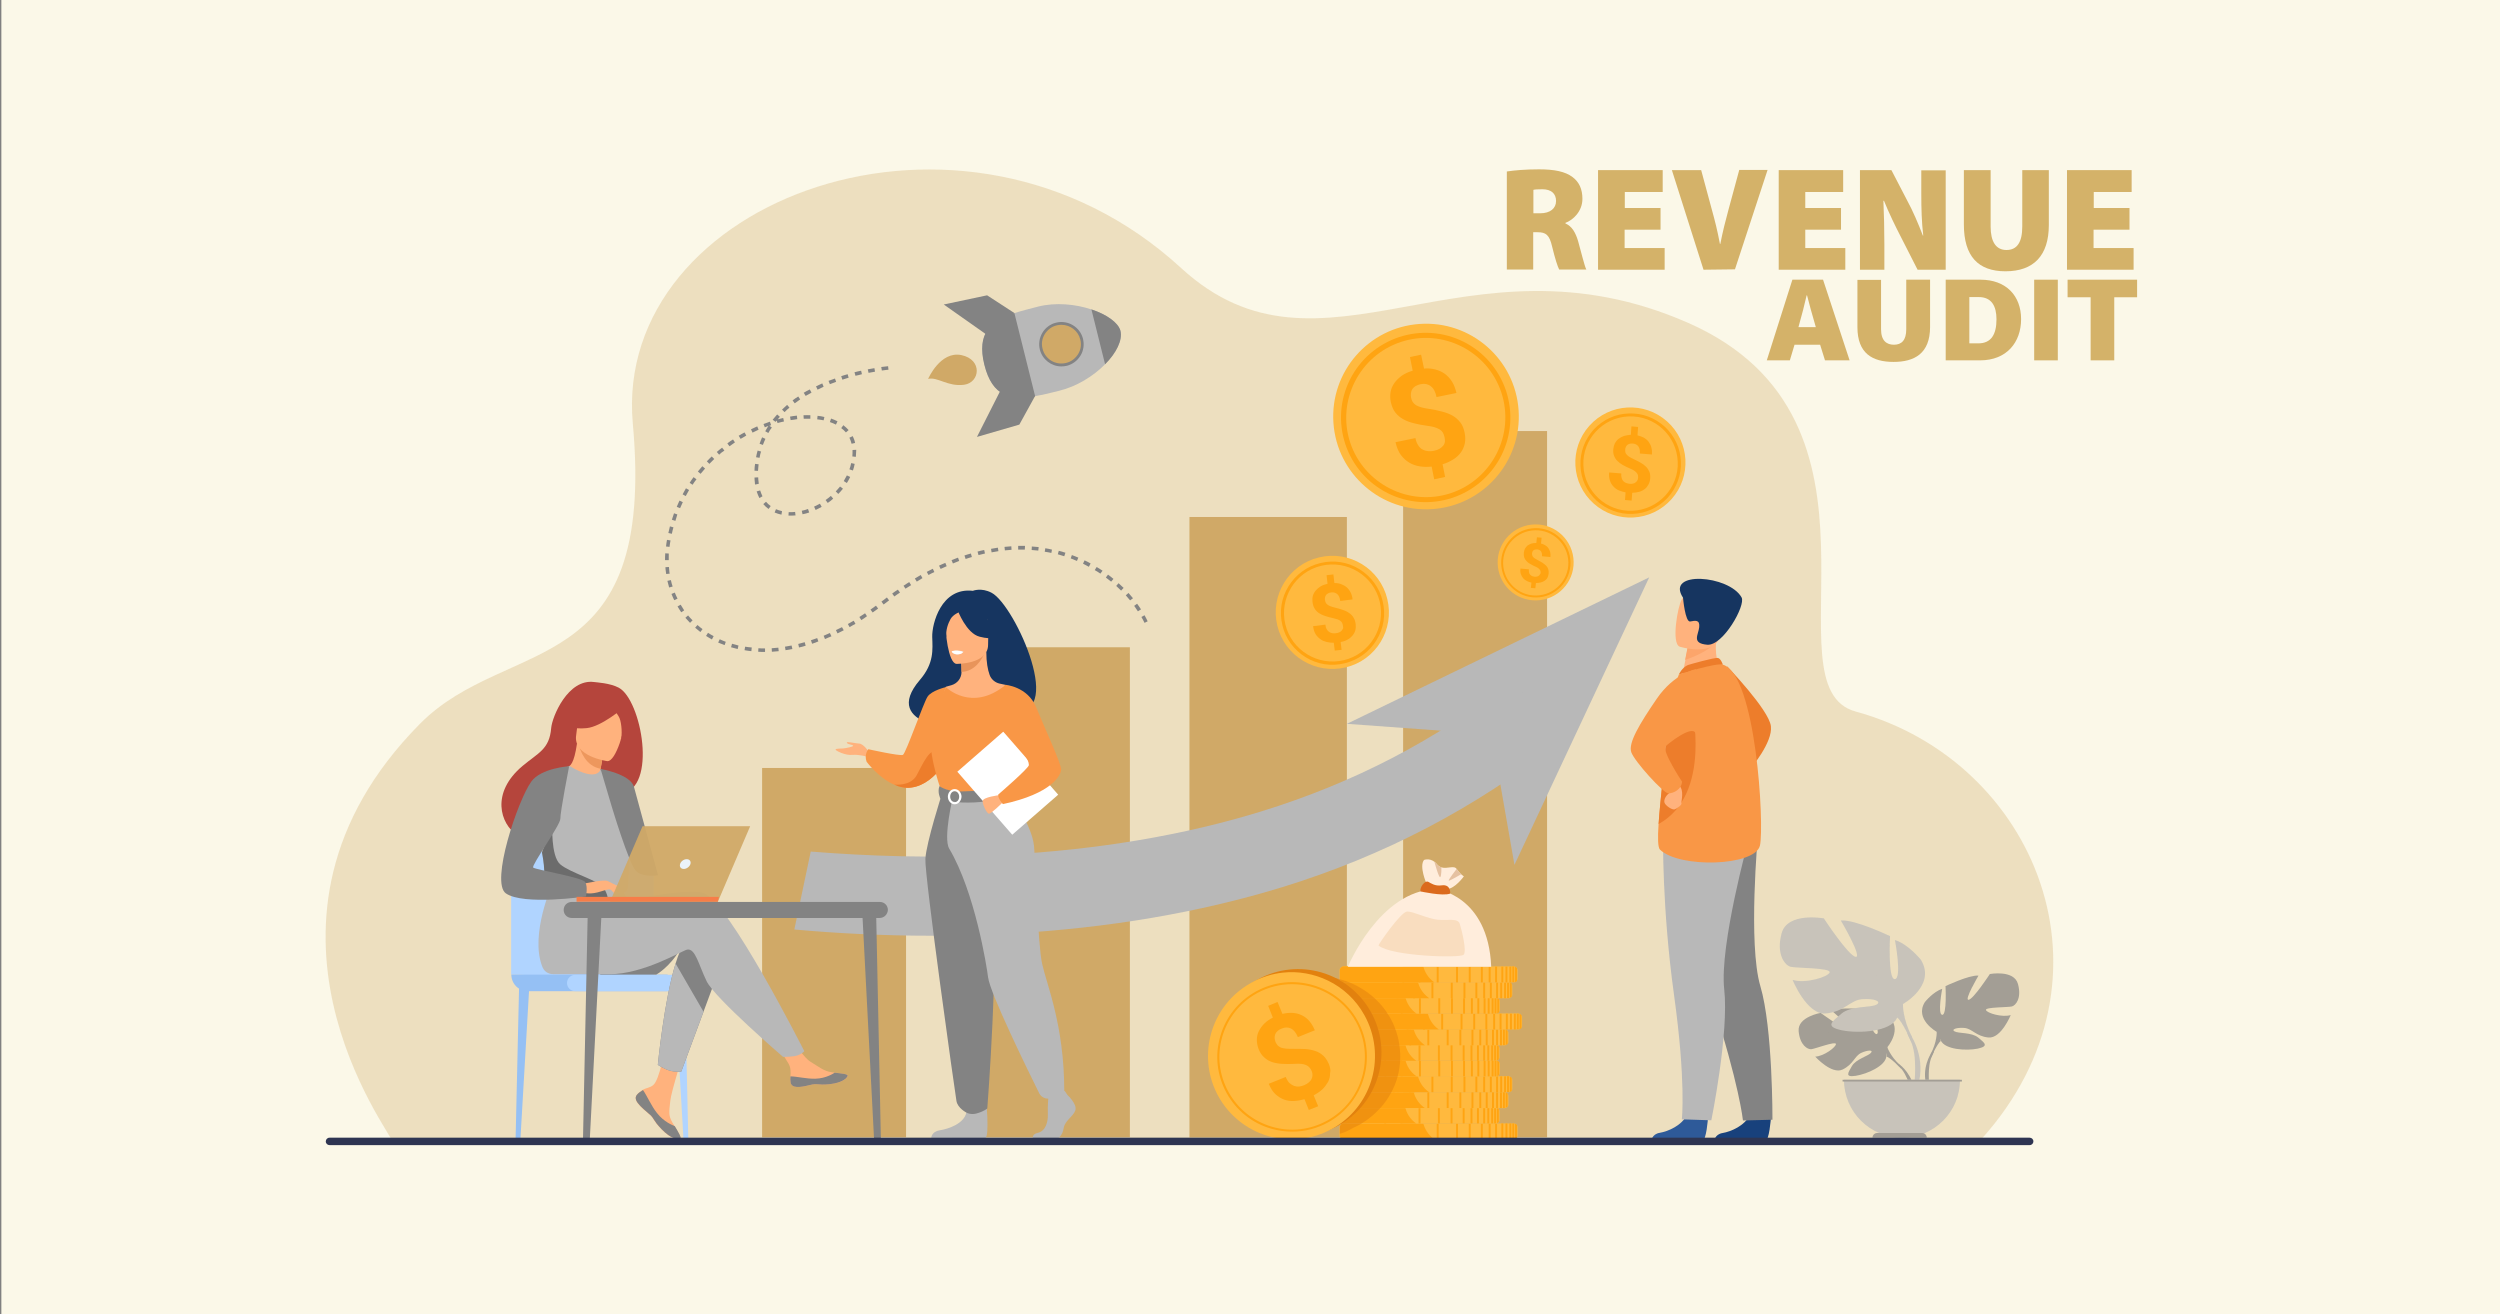 <?xml version="1.0" encoding="utf-8"?>
<!-- Generator: Adobe Illustrator 26.0.0, SVG Export Plug-In . SVG Version: 6.00 Build 0)  -->
<svg version="1.1" id="Layer_1" xmlns="http://www.w3.org/2000/svg" xmlns:xlink="http://www.w3.org/1999/xlink" x="0px" y="0px"
	 viewBox="0 0 1280 673" style="enable-background:new 0 0 1280 673;" xml:space="preserve">
<rect x="0" y="0" width="1280" height="673" fill="#808080" stroke="none"/>
<style type="text/css">
	.st0{fill:#FBF8E8;}
	.st1{opacity:0.32;fill:#D0A967;}
	.st2{fill:#838383;}
	.st3{fill:#D0A967;}
	.st4{fill:#B8B8B8;}
	.st5{fill:#FFB93E;}
	.st6{fill:#FFA412;}
	.st7{fill:#ED7D2B;}
	.st8{fill:#2E5A99;}
	.st9{fill:#18417C;}
	.st10{fill:#FFB27D;}
	.st11{fill:#F99746;}
	.st12{fill:#FCA56B;}
	.st13{fill:#163560;}
	.st14{fill:#FFEDDC;}
	.st15{fill:#DB6A1D;}
	.st16{fill:#E5C1A1;}
	.st17{fill:#F9DDBF;}
	.st18{opacity:0.5;fill:#E2810E;}
	.st19{fill:#E2810E;}
	.st20{opacity:0.7;}
	.st21{fill:#E8945B;}
	.st22{fill:#EBF3FA;}
	.st23{fill:#FFFFFF;}
	.st24{fill:#95C0F4;}
	.st25{fill:#B0D4FF;}
	.st26{fill:#B5453C;}
	.st27{fill:#ED975D;}
	.st28{fill:#6C6C6C;}
	.st29{opacity:0.94;fill:#D0A967;}
	.st30{fill:#F77D48;}
	.st31{fill:#2E3552;}
	.st32{fill:#D4B269;}
</style>
<rect x="0.7" class="st0" width="1279.3" height="673"/>
<g>
	<path class="st1" d="M200.7,584.2c0.2-3.6-85.4-112.8,14.3-213.6c45-45.5,121.1-20.8,109-153.7c-10.4-114.7,169.1-182.2,280.7-79.7
		c72.1,66.2,145-22.1,259.4,28c114.3,50.1,39,186.3,86,199.1c92.4,25.3,138.3,136.5,64.6,218.7L200.7,584.2z"/>
	<g>
		<path class="st2" d="M586,318.9c-0.5-1-1-2-1.6-3l1.6-0.9c0.6,1,1.1,2.1,1.6,3.1L586,318.9z M582.6,313c-0.6-0.9-1.3-1.9-1.9-2.8
			l1.5-1.1c0.7,1,1.4,1.9,2,2.9L582.6,313z M398.7,333.4c-1.2,0.1-2.3,0.2-3.5,0.3l-0.1-1.8c1.1-0.1,2.3-0.2,3.4-0.3L398.7,333.4z
			 M402.2,332.9l-0.3-1.8c1.1-0.2,2.2-0.4,3.4-0.6l0.4,1.8C404.5,332.5,403.3,332.7,402.2,332.9z M391.7,333.8c-1.2,0-2.4,0-3.5-0.1
			l0.1-1.8c1.1,0.1,2.3,0.1,3.4,0.1L391.7,333.8z M409.1,331.5l-0.4-1.8c1.1-0.3,2.2-0.6,3.3-0.9l0.5,1.8
			C411.3,331,410.2,331.3,409.1,331.5z M384.7,333.4c-1.2-0.1-2.3-0.3-3.5-0.5l0.3-1.8c1.1,0.2,2.2,0.3,3.4,0.4L384.7,333.4z
			 M415.8,329.6l-0.6-1.8c1.1-0.4,2.2-0.7,3.2-1.1l0.6,1.7C418,328.9,416.9,329.2,415.8,329.6z M422.4,327.2l-0.7-1.7
			c1-0.4,2.1-0.9,3.2-1.4l0.8,1.7C424.5,326.3,423.4,326.7,422.4,327.2z M377.7,332.3c-1.2-0.3-2.3-0.6-3.4-0.9l0.5-1.8
			c1.1,0.3,2.2,0.6,3.3,0.9L377.7,332.3z M578.6,307.4c-0.7-0.9-1.5-1.7-2.2-2.6l1.4-1.2c0.8,0.9,1.6,1.8,2.3,2.7L578.6,307.4z
			 M428.8,324.3l-0.8-1.7c1-0.5,2.1-1,3.1-1.5l0.9,1.6C430.8,323.3,429.8,323.8,428.8,324.3z M371,330.3c-1.1-0.4-2.2-0.9-3.3-1.3
			l0.8-1.7c1,0.5,2.1,0.9,3.1,1.3L371,330.3z M435,321.1l-0.9-1.6c1-0.6,2-1.1,3-1.7l0.9,1.6C437,319.9,436,320.5,435,321.1z
			 M574,302.4c-0.8-0.8-1.6-1.6-2.5-2.4l1.2-1.4c0.9,0.8,1.7,1.6,2.6,2.4L574,302.4z M364.5,327.4c-1-0.6-2.1-1.2-3-1.8l1-1.6
			c0.9,0.6,1.9,1.2,2.9,1.7L364.5,327.4z M441,317.5l-1-1.6c1-0.6,1.9-1.2,2.9-1.9l1,1.5C442.9,316.3,441.9,316.9,441,317.5z
			 M446.8,313.6l-1.1-1.5c0.9-0.7,1.9-1.3,2.8-2l1.1,1.5C448.7,312.3,447.7,313,446.8,313.6z M358.6,323.6c-0.9-0.7-1.9-1.5-2.7-2.2
			l1.2-1.4c0.8,0.7,1.7,1.5,2.6,2.1L358.6,323.6z M568.9,297.8c-0.9-0.7-1.8-1.4-2.7-2.1l1.1-1.5c0.9,0.7,1.9,1.4,2.8,2.2
			L568.9,297.8z M452.4,309.5l-1.1-1.5l0.3-0.2c0.8-0.6,1.7-1.3,2.5-1.9l1.1,1.5c-0.8,0.6-1.6,1.2-2.5,1.9L452.4,309.5z
			 M563.4,293.7c-0.9-0.6-1.9-1.3-2.9-1.8l1-1.6c1,0.6,2,1.2,3,1.9L563.4,293.7z M353.3,318.9c-0.8-0.8-1.6-1.7-2.4-2.6l1.4-1.2
			c0.7,0.9,1.5,1.7,2.3,2.5L353.3,318.9z M457.9,305.4l-1.1-1.5c0.9-0.7,1.9-1.4,2.9-2l1.1,1.5C459.8,304,458.9,304.7,457.9,305.4z
			 M557.5,290.2c-1-0.5-2-1.1-3-1.6l0.8-1.7c1.1,0.5,2.1,1,3.1,1.6L557.5,290.2z M463.6,301.4l-1-1.5c1-0.6,2-1.3,2.9-1.9l1,1.6
			C465.5,300.2,464.6,300.8,463.6,301.4z M348.8,313.5c-0.7-1-1.3-2-1.9-3l1.6-0.9c0.6,1,1.2,1.9,1.8,2.9L348.8,313.5z M469.4,297.8
			l-1-1.6c1-0.6,2-1.2,3-1.8l0.9,1.6C471.4,296.6,470.4,297.2,469.4,297.8z M551.4,287.2c-1-0.4-2.1-0.9-3.2-1.3l0.6-1.7
			c1.1,0.4,2.2,0.8,3.3,1.3L551.4,287.2z M475.4,294.4l-0.9-1.6c1-0.5,2.1-1.1,3.1-1.6l0.8,1.7C477.5,293.3,476.4,293.8,475.4,294.4
			z M544.9,284.8c-1.1-0.3-2.2-0.7-3.3-1l0.5-1.8c1.1,0.3,2.3,0.6,3.4,1L544.9,284.8z M481.6,291.3l-0.8-1.7c1.1-0.5,2.1-1,3.2-1.4
			l0.7,1.7C483.7,290.3,482.6,290.8,481.6,291.3z M345.2,307.3c-0.5-1.1-1-2.1-1.4-3.2l1.7-0.7c0.4,1.1,0.9,2.1,1.4,3.1L345.2,307.3
			z M538.3,283.1c-1.1-0.2-2.2-0.5-3.4-0.6l0.3-1.8c1.2,0.2,2.3,0.4,3.4,0.7L538.3,283.1z M487.9,288.5l-0.7-1.7
			c1.1-0.4,2.2-0.9,3.3-1.3l0.6,1.7C490,287.7,489,288.1,487.9,288.5z M531.6,281.9c-1.1-0.1-2.3-0.2-3.4-0.3l0.1-1.8
			c1.2,0.1,2.3,0.2,3.5,0.3L531.6,281.9z M494.4,286.2l-0.6-1.8c1.1-0.4,2.2-0.7,3.3-1l0.5,1.8C496.6,285.5,495.5,285.8,494.4,286.2
			z M524.7,281.4c-1.1,0-2.3,0-3.4,0l0-1.9c1.2,0,2.4,0,3.5,0L524.7,281.4z M501,284.2l-0.5-1.8c1.1-0.3,2.3-0.6,3.4-0.8l0.4,1.8
			C503.2,283.7,502.1,283.9,501,284.2z M517.9,281.5c-1.1,0.1-2.3,0.2-3.4,0.3l-0.2-1.8c1.2-0.1,2.3-0.2,3.5-0.3L517.9,281.5z
			 M507.7,282.8l-0.3-1.8c1.2-0.2,2.3-0.4,3.5-0.6l0.3,1.8C509.9,282.4,508.8,282.6,507.7,282.8z M342.6,300.8
			c-0.3-1.1-0.6-2.3-0.9-3.4l1.8-0.4c0.2,1.1,0.5,2.2,0.9,3.3L342.6,300.8z M341.1,293.9c-0.1-0.4-0.1-0.9-0.2-1.3
			c-0.1-0.7-0.2-1.5-0.2-2.2l1.8-0.1c0.1,0.7,0.1,1.4,0.2,2.2c0,0.4,0.1,0.8,0.2,1.2L341.1,293.9z M342.4,286.8l-1.9,0
			c0-1.2,0-2.3,0.1-3.5l1.8,0.1C342.4,284.5,342.4,285.7,342.4,286.8z M342.8,280l-1.8-0.2c0.1-1.1,0.3-2.3,0.5-3.4l1.8,0.3l0,0.1
			C343.1,277.8,342.9,278.9,342.8,280z M344,273.3l-1.8-0.4c0.3-1.1,0.5-2.3,0.8-3.4l1.8,0.5C344.5,271,344.2,272.2,344,273.3z
			 M407.3,263.9c-1.2,0.1-2.4,0.1-3.6,0.1l0.1-1.8c1.1,0.1,2.2,0,3.3-0.1L407.3,263.9z M410.9,263.3l-0.4-1.8
			c1.1-0.2,2.2-0.5,3.2-0.9l0.6,1.8C413.2,262.8,412,263.1,410.9,263.3z M400.1,263.5c-1.2-0.3-2.4-0.6-3.5-1.1l0.7-1.7
			c1,0.4,2,0.8,3.1,1L400.1,263.5z M417.6,261.1l-0.8-1.7c1-0.5,2-1,3-1.5l0.9,1.6C419.8,260,418.7,260.6,417.6,261.1z M423.8,257.5
			l-1.1-1.5c0.9-0.6,1.8-1.3,2.7-2.1l1.2,1.4C425.7,256.1,424.8,256.9,423.8,257.5z M345.8,266.7l-1.8-0.6c0.4-1.1,0.7-2.2,1.1-3.3
			l1.7,0.6C346.5,264.5,346.1,265.6,345.8,266.7z M393.5,260.6c-1-0.7-1.9-1.6-2.7-2.5l1.4-1.2c0.7,0.8,1.5,1.6,2.4,2.2L393.5,260.6
			z M429.2,252.9l-1.3-1.3c0.8-0.8,1.5-1.7,2.2-2.5l1.5,1.1C430.8,251.2,430,252.1,429.2,252.9z M348.2,260.2l-1.7-0.7
			c0.5-1.1,0.9-2.2,1.4-3.2l1.7,0.8C349.1,258.1,348.6,259.2,348.2,260.2z M388.8,255c-0.5-1-1-2.2-1.4-3.4l1.8-0.5
			c0.3,1.1,0.8,2.1,1.2,3L388.8,255z M433.6,247.3l-1.6-1c0.6-1,1.1-1.9,1.6-2.9l1.7,0.8C434.8,245.3,434.2,246.3,433.6,247.3z
			 M351.1,254l-1.6-0.9c0.5-1,1.1-2.1,1.7-3.1l1.6,0.9C352.2,252,351.6,253,351.1,254z M386.6,248.1c-0.1-0.3-0.1-0.6-0.1-1
			c-0.1-0.8-0.2-1.7-0.2-2.6l1.9-0.1c0,0.8,0.1,1.6,0.2,2.4c0,0.3,0.1,0.6,0.1,0.9L386.6,248.1z M436.7,240.9l-1.8-0.6
			c0.4-1.1,0.7-2.1,0.9-3.2l1.8,0.4C437.4,238.6,437.1,239.8,436.7,240.9z M354.6,248.2l-1.5-1c0.6-1,1.3-1.9,2-2.9l1.5,1.1
			C355.9,246.3,355.2,247.2,354.6,248.2z M388.1,241.1l-1.8-0.1c0-1.2,0.1-2.4,0.3-3.5l1.8,0.2C388.3,238.8,388.2,240,388.1,241.1z
			 M438.2,233.9l-1.8-0.2c0.1-1.1,0.1-2.2,0.1-3.3l1.9-0.1C438.3,231.5,438.3,232.8,438.2,233.9z M358.7,242.6l-1.4-1.2
			c0.7-0.9,1.5-1.8,2.3-2.7l1.4,1.2C360.1,240.9,359.4,241.7,358.7,242.6z M363.2,237.5l-1.3-1.3c0.8-0.8,1.6-1.7,2.5-2.5l1.3,1.3
			C364.8,235.9,364,236.7,363.2,237.5z M388.9,234.4l-1.8-0.3c0.2-1.2,0.5-2.3,0.8-3.4l1.8,0.5C389.3,232.1,389.1,233.3,388.9,234.4
			z M436,227.2c-0.3-1.1-0.6-2.1-1.1-3.1l1.7-0.8c0.5,1.1,1,2.2,1.2,3.5L436,227.2z M368.2,232.8l-1.2-1.4c0.9-0.8,1.8-1.5,2.7-2.2
			l1.2,1.5C369.9,231.3,369,232,368.2,232.8z M390.6,227.8l-1.7-0.6c0.4-1.1,0.8-2.2,1.3-3.3l1.7,0.8
			C391.4,225.7,391,226.8,390.6,227.8z M433.1,221.4c-0.7-0.8-1.5-1.6-2.4-2.2l1.1-1.5c1,0.8,1.9,1.6,2.7,2.5L433.1,221.4z
			 M373.5,228.5l-1.1-1.5c0.9-0.7,1.9-1.4,2.9-2l1,1.5C375.4,227.2,374.4,227.8,373.5,228.5z M379.2,224.7l-1-1.6c1-0.6,2-1.2,3-1.7
			l0.9,1.6C381.2,223.6,380.2,224.1,379.2,224.7z M393.4,221.7l-1.6-0.9c0.5-0.9,1-1.8,1.6-2.7c-0.6,0.2-1.2,0.4-1.8,0.7l-0.7-1.7
			c1.1-0.4,2.2-0.8,3.3-1.2l0.6,1.8c-0.3,0.1-0.6,0.2-0.9,0.3l1.3,0.9C394.5,219.7,393.9,220.7,393.4,221.7z M428,217.4
			c-0.9-0.5-2-0.9-3.1-1.3l0.6-1.8c1.2,0.4,2.3,0.9,3.3,1.4L428,217.4z M385.3,221.5l-0.8-1.7c1-0.5,2.1-1,3.2-1.5l0.7,1.7
			C387.3,220.5,386.3,221,385.3,221.5z M421.7,215.2c-1.1-0.2-2.2-0.4-3.3-0.5l0.2-1.8c1.2,0.1,2.4,0.3,3.5,0.6L421.7,215.2z
			 M398.1,216.6l-0.4-1.3c-0.2,0.2-0.4,0.5-0.6,0.7l-1.5-1.1c0.7-0.9,1.5-1.8,2.3-2.7l1.4,1.2c-0.4,0.4-0.7,0.8-1.1,1.3
			c0.9-0.2,1.9-0.5,2.8-0.7l0.4,1.8C400.3,216,399.2,216.3,398.1,216.6z M414.9,214.4c-1.1,0-2.2,0-3.4,0l-0.1-1.8
			c1.2,0,2.4-0.1,3.5,0L414.9,214.4z M404.8,215.1l-0.3-1.8c1.2-0.2,2.3-0.4,3.5-0.5l0.2,1.8C407,214.8,405.9,215,404.8,215.1z
			 M401.7,211l-1.3-1.3c0.8-0.8,1.7-1.6,2.6-2.4l1.2,1.4C403.3,209.4,402.5,210.2,401.7,211z M406.9,206.5l-1.1-1.5
			c0.9-0.7,1.9-1.4,2.9-2l1,1.5C408.7,205.2,407.8,205.9,406.9,206.5z M412.5,202.7l-1-1.6c1-0.6,2-1.2,3.1-1.7l0.9,1.6
			C414.5,201.6,413.5,202.2,412.5,202.7z M418.6,199.5l-0.8-1.7c1-0.5,2.1-1,3.2-1.5l0.7,1.7C420.6,198.5,419.6,199,418.6,199.5z
			 M424.9,196.7l-0.7-1.7c1.1-0.4,2.2-0.8,3.3-1.2l0.6,1.7C427,195.9,425.9,196.3,424.9,196.7z M431.3,194.4l-0.6-1.8
			c1.1-0.4,2.2-0.7,3.3-1l0.5,1.8C433.5,193.7,432.4,194,431.3,194.4z M438,192.4l-0.5-1.8c1.1-0.3,2.3-0.6,3.4-0.8l0.4,1.8
			C440.2,191.9,439.1,192.2,438,192.4z M444.7,190.9l-0.4-1.8c1.2-0.2,2.3-0.4,3.4-0.6l0.3,1.8C447,190.5,445.8,190.7,444.7,190.9z
			 M454.9,189.3c0,0-1.3,0.1-3.4,0.4l-0.3-1.8c2.2-0.3,3.5-0.4,3.5-0.4L454.9,189.3z"/>
	</g>
	<rect x="390.2" y="393.2" class="st3" width="73.7" height="189.1"/>
	<rect x="504.8" y="331.4" class="st3" width="73.7" height="250.9"/>
	<rect x="609" y="264.7" class="st3" width="80.6" height="317.7"/>
	<rect x="718.4" y="220.7" class="st3" width="73.7" height="361.6"/>
	<g>
		<polygon class="st4" points="689.6,370.6 844.4,295.6 775.4,442.8 763.7,376 		"/>
	</g>
	<g>
		<path class="st5" d="M654,320.4c-3.8-15.6,5.8-31.3,21.3-35c15.6-3.8,31.3,5.8,35,21.3c3.8,15.6-5.8,31.3-21.3,35
			S657.8,336,654,320.4z"/>
		<g>
			<path class="st6" d="M688.5,339.6c-6.9,1.7-14,0.6-20-3.1c-6-3.7-10.3-9.5-11.9-16.3c-1.7-6.9-0.6-14,3.1-20
				c3.7-6,9.5-10.3,16.3-11.9c6.9-1.7,14-0.6,20,3.1c6,3.7,10.3,9.5,11.9,16.3c1.7,6.9,0.6,14-3.1,20
				C701.2,333.7,695.4,337.9,688.5,339.6z M676.4,289.7c-13.3,3.2-21.5,16.7-18.3,30c3.2,13.3,16.7,21.5,30,18.3
				c13.3-3.2,21.5-16.7,18.3-30C703.2,294.7,689.7,286.5,676.4,289.7z"/>
		</g>
		<g>
			<path class="st6" d="M687.6,320.5c-0.1-0.6-0.2-1.1-0.4-1.5c-0.2-0.4-0.5-0.8-0.9-1.1c-0.4-0.3-0.9-0.6-1.5-0.8
				c-0.6-0.2-1.4-0.4-2.2-0.6c-1.5-0.3-2.9-0.7-4.1-1.1c-1.2-0.4-2.3-0.9-3.2-1.5c-0.9-0.6-1.7-1.4-2.2-2.3c-0.6-0.9-0.9-2-1.1-3.4
				c-0.1-1.2-0.1-2.2,0.2-3.2c0.3-1,0.8-1.9,1.5-2.7c0.7-0.8,1.5-1.5,2.5-2.1c1-0.6,2.2-1,3.5-1.3l-0.5-4.4l3.5-0.4l0.5,4.4
				c1.3,0,2.5,0.2,3.5,0.6c1.1,0.4,2,0.9,2.8,1.6c0.8,0.7,1.5,1.6,2,2.6c0.5,1,0.9,2.2,1,3.6l-6.3,0.8c-0.2-1.6-0.7-2.8-1.5-3.5
				c-0.8-0.7-1.8-1-3-0.9c-0.7,0.1-1.2,0.2-1.7,0.5c-0.5,0.2-0.8,0.5-1.1,0.9c-0.3,0.4-0.4,0.8-0.5,1.2c-0.1,0.5-0.1,0.9,0,1.4
				c0.1,0.5,0.2,0.9,0.4,1.3c0.2,0.4,0.5,0.7,0.9,1c0.4,0.3,0.9,0.6,1.5,0.8c0.6,0.2,1.4,0.5,2.3,0.7c1.5,0.4,2.8,0.7,4.1,1.2
				c1.2,0.4,2.3,0.9,3.2,1.6c0.9,0.6,1.7,1.4,2.2,2.3c0.6,0.9,0.9,2,1.1,3.3c0.1,1.2,0.1,2.3-0.2,3.3c-0.3,1-0.8,1.9-1.5,2.7
				c-0.7,0.8-1.5,1.5-2.5,2c-1,0.6-2.2,1-3.5,1.2l0.5,4l-3.5,0.4l-0.5-4c-1.2,0-2.4-0.1-3.6-0.4c-1.2-0.3-2.3-0.7-3.2-1.4
				c-1-0.7-1.8-1.5-2.5-2.6c-0.7-1.1-1.1-2.5-1.3-4.1l6.3-0.8c0.1,1,0.3,1.8,0.7,2.4c0.3,0.6,0.8,1.1,1.3,1.4c0.5,0.3,1,0.5,1.6,0.6
				c0.6,0.1,1.2,0.1,1.8,0c0.7-0.1,1.3-0.2,1.8-0.5c0.5-0.2,0.9-0.5,1.2-0.9c0.3-0.4,0.5-0.8,0.7-1.2
				C687.7,321.5,687.7,321,687.6,320.5z"/>
		</g>
	</g>
	<g>
		
			<ellipse transform="matrix(0.666 -0.746 0.746 0.666 101.849 701.73)" class="st5" cx="834.9" cy="237.1" rx="28.2" ry="28.2"/>
		<g>
			<path class="st6" d="M835.9,263.1c-6.9,0.3-13.4-2.2-18.5-6.8c-5-4.7-8-11-8.2-17.9c-0.3-6.9,2.2-13.4,6.8-18.5
				c4.7-5,11-8,17.9-8.2c6.9-0.3,13.4,2.2,18.5,6.8c5,4.7,8,11,8.2,17.9c0.3,6.9-2.2,13.4-6.8,18.5
				C849.1,259.9,842.7,262.9,835.9,263.1z M833.9,213.2c-13.3,0.5-23.8,11.8-23.2,25.1c0.5,13.3,11.8,23.8,25.1,23.2
				c13.3-0.5,23.8-11.8,23.2-25.1C858.5,223.1,847.3,212.7,833.9,213.2z"/>
		</g>
		<g>
			<path class="st6" d="M838.7,244.7c0-0.6,0-1.1-0.1-1.5c-0.1-0.4-0.4-0.8-0.7-1.2c-0.3-0.4-0.8-0.7-1.3-1.1c-0.5-0.3-1.2-0.7-2-1
				c-1.4-0.6-2.6-1.2-3.7-1.8c-1.1-0.6-2-1.3-2.8-2.1c-0.8-0.8-1.3-1.6-1.7-2.6c-0.4-1-0.5-2.1-0.4-3.4c0.1-1.1,0.4-2.1,0.8-3
				c0.5-0.9,1.1-1.7,1.9-2.3c0.8-0.6,1.7-1.1,2.8-1.5c1.1-0.3,2.3-0.5,3.5-0.6l0.3-4.3l3.4,0.3l-0.3,4.3c1.2,0.3,2.3,0.7,3.3,1.2
				c1,0.6,1.8,1.3,2.4,2.1c0.6,0.8,1.1,1.8,1.4,2.9c0.3,1.1,0.4,2.3,0.3,3.6l-6.2-0.5c0.1-1.6-0.1-2.8-0.8-3.7
				c-0.6-0.8-1.6-1.3-2.7-1.4c-0.6-0.1-1.2,0-1.7,0.1c-0.5,0.1-0.9,0.4-1.2,0.6c-0.3,0.3-0.6,0.6-0.8,1.1c-0.2,0.4-0.3,0.9-0.3,1.4
				c0,0.5,0,0.9,0.1,1.3c0.1,0.4,0.3,0.8,0.7,1.2c0.3,0.4,0.8,0.7,1.3,1.1c0.6,0.3,1.2,0.7,2.1,1.1c1.3,0.6,2.6,1.3,3.7,1.9
				c1.1,0.6,2,1.3,2.8,2.1c0.8,0.8,1.3,1.7,1.7,2.6c0.4,1,0.5,2.1,0.4,3.4c-0.1,1.2-0.4,2.2-0.9,3.1c-0.5,0.9-1.1,1.7-1.9,2.3
				c-0.8,0.6-1.7,1.1-2.8,1.4c-1.1,0.3-2.3,0.5-3.6,0.5l-0.3,4l-3.4-0.3l0.3-3.9c-1.2-0.2-2.3-0.6-3.4-1c-1.1-0.5-2-1.1-2.8-2
				c-0.8-0.8-1.4-1.8-1.8-3c-0.4-1.2-0.6-2.6-0.4-4.2l6.2,0.5c-0.1,0.9,0,1.7,0.2,2.4c0.2,0.7,0.5,1.2,0.9,1.6
				c0.4,0.4,0.9,0.7,1.4,0.9c0.6,0.2,1.1,0.3,1.7,0.4c0.7,0.1,1.3,0,1.8-0.1c0.5-0.1,1-0.3,1.3-0.6c0.4-0.3,0.7-0.6,0.9-1
				C838.5,245.7,838.7,245.2,838.7,244.7z"/>
		</g>
	</g>
	<g>
		<path class="st5" d="M766.8,288.3c-0.2-10.8,8.4-19.6,19.1-19.8c10.8-0.2,19.6,8.4,19.8,19.1c0.2,10.8-8.4,19.6-19.1,19.8
			C775.8,307.6,767,299.1,766.8,288.3z"/>
		<g>
			<path class="st6" d="M786.6,305.9c-4.7,0.1-9.2-1.7-12.6-5c-3.4-3.3-5.3-7.7-5.4-12.5c-0.1-4.7,1.7-9.2,5-12.6
				c3.3-3.4,7.7-5.3,12.5-5.4c4.7-0.1,9.2,1.7,12.6,5c3.4,3.3,5.3,7.7,5.4,12.5c0.1,4.7-1.7,9.2-5,12.6
				C795.7,303.9,791.3,305.9,786.6,305.9z M786,271.5c-9.2,0.2-16.6,7.8-16.4,17c0.2,9.2,7.8,16.6,17,16.4c9.2-0.2,16.6-7.8,16.4-17
				C802.8,278.7,795.2,271.3,786,271.5z"/>
		</g>
		<g>
			<path class="st6" d="M788.8,293.3c0-0.4,0-0.7-0.1-1c-0.1-0.3-0.2-0.6-0.5-0.8c-0.2-0.3-0.5-0.5-0.9-0.8
				c-0.4-0.2-0.8-0.5-1.4-0.7c-0.9-0.4-1.8-0.9-2.5-1.3c-0.8-0.4-1.4-0.9-1.9-1.5c-0.5-0.5-0.9-1.2-1.1-1.8
				c-0.2-0.7-0.3-1.5-0.2-2.4c0.1-0.8,0.3-1.5,0.6-2.1c0.3-0.6,0.8-1.1,1.3-1.6c0.6-0.4,1.2-0.7,2-1c0.7-0.2,1.6-0.3,2.5-0.3
				l0.3-2.9l2.4,0.2l-0.3,3c0.8,0.2,1.6,0.5,2.2,0.9c0.7,0.4,1.2,0.9,1.6,1.5c0.4,0.6,0.7,1.3,0.9,2c0.2,0.8,0.2,1.6,0.1,2.5
				l-4.3-0.4c0.1-1.1-0.1-1.9-0.5-2.5c-0.4-0.6-1.1-0.9-1.9-1c-0.4,0-0.8,0-1.2,0.1c-0.3,0.1-0.6,0.2-0.8,0.4
				c-0.2,0.2-0.4,0.4-0.5,0.7c-0.1,0.3-0.2,0.6-0.2,0.9c0,0.3,0,0.6,0.1,0.9c0.1,0.3,0.2,0.6,0.4,0.8c0.2,0.3,0.5,0.5,0.9,0.8
				c0.4,0.2,0.9,0.5,1.4,0.8c0.9,0.5,1.7,0.9,2.5,1.4c0.7,0.5,1.4,1,1.9,1.5c0.5,0.5,0.9,1.2,1.1,1.8c0.2,0.7,0.3,1.5,0.2,2.3
				c-0.1,0.8-0.3,1.5-0.6,2.1c-0.3,0.6-0.8,1.1-1.4,1.5c-0.6,0.4-1.2,0.7-2,0.9c-0.8,0.2-1.6,0.3-2.5,0.3l-0.3,2.7l-2.3-0.2l0.3-2.7
				c-0.8-0.2-1.6-0.4-2.3-0.8c-0.7-0.4-1.4-0.8-1.9-1.4c-0.5-0.6-0.9-1.3-1.2-2.1c-0.3-0.8-0.4-1.8-0.2-2.9l4.3,0.4
				c-0.1,0.6,0,1.2,0.1,1.7c0.1,0.5,0.3,0.8,0.6,1.1c0.3,0.3,0.6,0.5,1,0.7c0.4,0.1,0.8,0.2,1.2,0.3c0.5,0,0.9,0,1.2-0.1
				c0.4-0.1,0.7-0.2,0.9-0.4c0.3-0.2,0.5-0.4,0.6-0.7C788.7,293.9,788.8,293.6,788.8,293.3z"/>
		</g>
	</g>
	<g>
		
			<ellipse transform="matrix(0.998 -6.780457e-02 6.780457e-02 0.998 -12.777 49.978)" class="st5" cx="729.9" cy="213.2" rx="47.5" ry="47.5"/>
		<g>
			<path class="st6" d="M743.6,254.9c-11,3.6-22.7,2.8-33.1-2.4c-10.3-5.2-18-14.1-21.7-25.1c-3.6-11-2.8-22.7,2.4-33.1
				c5.2-10.3,14.1-18,25.1-21.7c11-3.6,22.7-2.8,33.1,2.4c10.3,5.2,18,14.1,21.7,25.1c3.6,11,2.8,22.7-2.4,33.1
				C763.5,243.5,754.6,251.2,743.6,254.9z M717.2,175.1c-21.3,7.1-32.9,30.2-25.9,51.5c7.1,21.3,30.2,32.9,51.5,25.9
				c21.3-7.1,32.9-30.2,25.9-51.5C761.6,179.6,738.5,168,717.2,175.1z"/>
		</g>
		<g>
			<path class="st6" d="M739.6,223.8c-0.2-0.9-0.5-1.7-0.9-2.4c-0.4-0.6-1-1.2-1.7-1.6c-0.7-0.4-1.6-0.8-2.6-1.1
				c-1-0.3-2.3-0.5-3.7-0.7c-2.5-0.3-4.8-0.8-6.8-1.3c-2.1-0.5-3.9-1.2-5.5-2.1c-1.6-0.9-2.9-2-4-3.4c-1.1-1.4-1.8-3.2-2.3-5.3
				c-0.4-1.9-0.4-3.6-0.1-5.3c0.3-1.7,1-3.2,2-4.6c1-1.4,2.3-2.6,3.8-3.7c1.6-1.1,3.4-1.9,5.5-2.5l-1.4-7l5.7-1.2l1.5,7.1
				c2.1-0.2,4,0,5.9,0.5c1.8,0.5,3.4,1.2,4.9,2.3c1.4,1.1,2.6,2.4,3.6,4c1,1.6,1.7,3.6,2.2,5.7l-10.2,2.1c-0.5-2.6-1.5-4.5-3-5.6
				c-1.4-1.1-3.1-1.4-5.1-1c-1.1,0.2-1.9,0.6-2.7,1c-0.7,0.5-1.3,1-1.6,1.6c-0.4,0.6-0.6,1.3-0.7,2.1c-0.1,0.8-0.1,1.5,0.1,2.3
				c0.2,0.8,0.4,1.5,0.8,2.1c0.4,0.6,0.9,1.1,1.6,1.6c0.7,0.4,1.6,0.8,2.6,1.1c1.1,0.3,2.3,0.6,3.9,0.8c2.5,0.4,4.7,0.8,6.8,1.4
				c2.1,0.5,3.9,1.2,5.5,2.1c1.6,0.9,2.9,2.1,4,3.5c1.1,1.4,1.8,3.2,2.2,5.3c0.4,1.9,0.4,3.7,0.1,5.4c-0.4,1.7-1,3.2-2,4.6
				c-1,1.4-2.3,2.6-3.9,3.6c-1.6,1-3.4,1.9-5.5,2.5l1.3,6.5l-5.6,1.2l-1.3-6.5c-2,0.2-4,0.2-5.9-0.1c-2-0.3-3.8-0.9-5.5-1.9
				c-1.7-1-3.1-2.3-4.4-4c-1.2-1.7-2.1-3.9-2.7-6.5l10.2-2.1c0.3,1.6,0.8,2.8,1.5,3.8c0.6,1,1.4,1.7,2.3,2.1
				c0.9,0.5,1.8,0.7,2.8,0.8c1,0.1,2,0,2.9-0.2c1.1-0.2,2.1-0.6,2.8-1c0.8-0.5,1.4-1,1.9-1.6c0.5-0.6,0.8-1.3,0.9-2.1
				C739.8,225.4,739.8,224.6,739.6,223.8z"/>
		</g>
	</g>
	<g>
		<path class="st4" d="M542.2,200.1c-4.3,1.1-8.4,2.1-12.2,2.7c-12.4,2.1-21.9,0.4-26-16.1c-4.1-16.5,3.5-22.5,15.4-26.4
			c3.7-1.2,7.8-2.2,12-3.3c9.1-2.3,19.2-1.3,27.3,1.4c7.9,2.6,13.8,6.8,14.9,11c1.2,4.8-2.1,11.3-7.9,17.2
			C559.9,192.5,551.3,197.9,542.2,200.1z"/>
		<polygon class="st2" points="519.4,160.3 505.4,151.2 483.2,155.9 506.2,172.1 		"/>
		<polygon class="st2" points="530,202.7 521.9,217.4 500.2,223.7 512.9,198.6 		"/>
		<path class="st2" d="M530,202.9c-12.4,2.1-21.9,0.4-26-16.1c-4.1-16.5,3.5-22.5,15.4-26.4L530,202.9z"/>
		<path class="st3" d="M475.2,194c0,0,6.2-14.4,17-12.2c11,2.3,9.6,14.1,1.4,15.2C485.2,198.1,480,192.8,475.2,194z"/>
		<path class="st3" d="M540.9,165.9c5.7-1.4,11.5,2,12.9,7.8c1.4,5.7-2,11.5-7.8,12.9c-5.7,1.4-11.5-2-12.9-7.8
			C531.7,173.1,535.2,167.4,540.9,165.9z"/>
		<g>
			<path class="st2" d="M543.4,187.6c-5.1,0-9.7-3.5-11-8.6c-1.5-6.1,2.2-12.3,8.3-13.8c6.1-1.5,12.3,2.2,13.8,8.3
				c0.7,2.9,0.3,6-1.3,8.6c-1.6,2.6-4,4.4-7,5.2C545.3,187.5,544.3,187.6,543.4,187.6z M543.4,166.3c-0.8,0-1.6,0.1-2.4,0.3
				c-2.6,0.6-4.7,2.3-6.1,4.5c-1.4,2.3-1.8,4.9-1.1,7.5c1.3,5.3,6.7,8.6,12.1,7.2c2.6-0.6,4.7-2.3,6.1-4.5c1.4-2.3,1.8-4.9,1.1-7.5
				C552,169.3,547.9,166.3,543.4,166.3z"/>
		</g>
		<path class="st2" d="M565.8,186.5l-7-28.1c7.9,2.6,13.8,6.8,14.9,11C574.8,174.2,571.6,180.7,565.8,186.5z"/>
	</g>
	<g>
		<path class="st7" d="M884.2,341.1c0,0,21.5,22.3,22.5,30.7c1,8.4-10.3,21.5-10.3,21.5L884.2,341.1z"/>
		<path class="st8" d="M874.5,572.3c0,0-0.8,11.8-3,12c-0.3,0-11.6,0-11.6,0l-14.4-0.1c0,0,0.1-3.5,4.3-4.2
			c4.2-0.7,11.3-3.7,13.9-9.2C866.3,564.9,874.5,572.3,874.5,572.3z"/>
		<path class="st9" d="M906.7,572.4c0,0-0.8,11.8-3,12c-0.3,0-11.6,0-11.6,0l-14.4-0.1c0,0,0.1-3.5,4.3-4.2
			c4.2-0.7,11.3-3.7,13.9-9.2C898.5,565,906.7,572.4,906.7,572.4z"/>
		<path class="st2" d="M858.8,445.1c0,0,3.7,24.2,17.7,67.1s15.9,61.5,15.9,61.5l15.1-0.4c0,0,0.2-46.9-6.2-68.4
			c-6.4-21.6-1.2-77.7-1.2-77.7L858.8,445.1z"/>
		<path class="st4" d="M851.5,428.3c0,0-0.6,36.4,5.6,81.1c6.2,44.7,4,63.7,4,63.7l15.1,0.5c0,0,9.1-44.7,6.6-67.1
			c-2.5-22.4,12.5-76.7,12.5-76.7L851.5,428.3z"/>
		<path class="st10" d="M880.9,343.2l-8,5.3l-11.6-2.2c0.2-0.9,0.9-4.8,1.6-8.3c0-0.2,0.1-0.4,0.1-0.6c0.6-3,1.1-5.6,1.1-5.6
			L875,327l4-1.8c0,0.1-0.3,3.3-0.4,3.8C877.9,337.4,880.9,343.2,880.9,343.2z"/>
		<path class="st7" d="M864.2,340.5c0.2-0.1,14-4.1,15.5-3.6c1.5,0.5,2.4,3.4,2.4,3.4l-22.5,5C859.5,345.3,861.3,341.7,864.2,340.5z
			"/>
		<path class="st11" d="M901.1,432.9c-2.4,10.6-41.2,11.8-51.2,2.1c-1.1-1.1-1.2-6.2-0.7-13.1c0.9-13.5,3.6-33.8,3.7-44.1
			c0.1-5,0.8-10.1,1.7-14.8c2-9.9,5-17.7,5-17.7s19-6.1,22.5-5C899.1,345.3,903.4,422.3,901.1,432.9z"/>
		<path class="st7" d="M849.2,421.9c0.9-13.5,3.6-33.8,3.7-44.1c0.1-5,0.8-10.1,1.7-14.8l11.4-2C866,361,877,406.6,849.2,421.9z"/>
		<path class="st10" d="M855.4,403.1c0,0,0.8,1.9-0.9,3.1c-1.6,1.2-2.7,3.3-2.3,4.7c0.4,1.5,3.9,3.9,5.2,3.5
			c1.2-0.4,3.8-2.3,3.5-3.1c-0.3-0.8,1.7-6.8-1.3-9.2C856.6,399.8,855.4,403.1,855.4,403.1z"/>
		<path class="st11" d="M868.3,342.6c0,0-11.1,2.1-20,15.1c-8.9,13-14.7,22.7-13.1,27.4c1.6,4.7,16.5,21.1,19,21.1
			c2.6,0,6.7-1.9,7-6c0,0-10.4-15.7-8.4-18.1c0.9-1,13.6-11.3,15.4-6.6C871.2,383.2,868.3,342.6,868.3,342.6z"/>
		<path class="st12" d="M877.8,329.1c-2.4,4-11.3,7.5-15,8.8c0-0.2,0.1-0.4,0.1-0.6c0.6-3,1.1-5.6,1.1-5.6L875,327
			C877.4,326.9,878.8,327.5,877.8,329.1z"/>
		<path class="st10" d="M860,331.1c0,0,17.5,5.5,20.7-5.4c3.3-10.9,7.7-17.6-3.3-21.5c-11-4-14.4-0.4-16.4,2.9
			C859,310.4,855.6,329.4,860,331.1z"/>
		<path class="st13" d="M861.7,306c0,0,1.1,12.7,3.7,12.2c2.6-0.5,5-1,4.6,2.9s-4.1,8.3,4.1,9c8.1,0.7,19.8-20.2,17.6-24.2
			C885.3,294.4,852.5,292,861.7,306z"/>
	</g>
	<g>
		<g>
			<g>
				<g>
					<path class="st5" d="M777,577v4.6c0,0.4-0.1,0.7-0.4,1c-0.2,0.3-0.6,0.5-1,0.7c-0.1,0-0.3,0.1-0.4,0.1c-0.1,0-0.2,0-0.4,0
						h-86.8c-1,0-1.9-0.7-2.1-1.5c0-0.1,0-0.1,0-0.2c0,0,0-0.1,0-0.1V577c0,0,0-0.1,0-0.1c0-0.1,0-0.1,0-0.2c0.2-0.8,1-1.5,2.1-1.5
						h86.8c0.1,0,0.2,0,0.4,0c0.1,0,0.3,0.1,0.4,0.1c0.4,0.1,0.7,0.4,1,0.7C776.9,576.3,777,576.6,777,577z"/>
					<path class="st6" d="M734.4,583.3h-46.5c-0.9,0-1.6-0.6-1.8-1.3c0-0.1,0-0.1-0.1-0.2c0-0.1,0-0.1,0-0.2c0,0,0-0.1,0-0.1V577
						c0,0,0-0.1,0-0.1c0-0.1,0-0.1,0-0.2c0-0.1,0-0.1,0.1-0.2c0.2-0.7,0.9-1.3,1.8-1.3h40.8C729.4,577.6,730.9,580.9,734.4,583.3z"
						/>
					<g>
						<rect x="765.5" y="575.2" class="st6" width="1" height="8.1"/>
						<rect x="762.2" y="575.2" class="st6" width="1" height="8.1"/>
						<rect x="758.2" y="575.2" class="st6" width="1" height="8.1"/>
						<rect x="752" y="575.2" class="st6" width="1" height="8.1"/>
						<rect x="745.5" y="575.2" class="st6" width="1" height="8.1"/>
						<rect x="735.6" y="575.2" class="st6" width="1" height="8.1"/>
						<rect x="726.3" y="575.2" class="st6" width="1" height="8.1"/>
						<rect x="717.9" y="575.2" class="st6" width="1" height="8.1"/>
						<rect x="768.7" y="575.2" class="st6" width="1" height="8.1"/>
						<rect x="770.8" y="575.2" class="st6" width="1" height="8.1"/>
						<rect x="772.8" y="575.2" class="st6" width="1" height="8.1"/>
						<path class="st6" d="M775.3,575.3v8c-0.1,0-0.2,0-0.4,0h-0.6v-8.1h0.6C775.1,575.2,775.2,575.2,775.3,575.3z"/>
						<path class="st6" d="M776.7,576v6.5c-0.2,0.3-0.6,0.5-1,0.7v-7.9C776.1,575.5,776.4,575.7,776.7,576z"/>
					</g>
				</g>
				<g>
					<path class="st5" d="M767.8,568.9v4.6c0,0.4-0.1,0.7-0.4,1c-0.1,0.1-0.1,0.1-0.2,0.2c-0.2,0.2-0.5,0.4-0.8,0.5
						c-0.1,0-0.3,0.1-0.4,0.1c-0.1,0-0.2,0-0.4,0h-86.8c-1,0-1.9-0.7-2.1-1.5c0-0.1,0-0.1,0-0.2c0,0,0-0.1,0-0.1v-4.6
						c0,0,0-0.1,0-0.1c0-0.1,0-0.1,0-0.2c0.2-0.8,1-1.5,2.1-1.5h86.8c0.1,0,0.1,0,0.2,0c0,0,0,0,0.1,0c0,0,0,0,0,0c0,0,0.1,0,0.1,0
						c0,0,0,0,0.1,0c0.1,0,0.3,0,0.4,0.1c0.1,0,0.1,0.1,0.2,0.1h0c0,0,0.1,0,0.1,0.1c0,0,0.1,0,0.1,0c0,0,0,0,0.1,0
						c0.1,0.1,0.2,0.1,0.3,0.2c0,0,0,0,0.1,0.1c0,0,0,0,0,0c0,0,0,0,0,0l0,0c0,0,0.1,0.1,0.1,0.1
						C767.6,568.2,767.8,568.5,767.8,568.9z"/>
					<path class="st6" d="M725.1,575.2h-46.5c-0.9,0-1.6-0.6-1.8-1.3c0-0.1,0-0.1-0.1-0.2c0-0.1,0-0.1,0-0.2c0,0,0-0.1,0-0.1v-4.6
						c0,0,0-0.1,0-0.1c0-0.1,0-0.1,0-0.2c0-0.1,0-0.1,0.1-0.2c0.2-0.7,0.9-1.3,1.8-1.3h40.8c0,0.1,0,0.1,0.1,0.2
						C720.2,569.7,721.7,572.9,725.1,575.2z"/>
					<g>
						<rect x="756.2" y="567.1" class="st6" width="1" height="8.1"/>
						<rect x="752.9" y="567.1" class="st6" width="1" height="8.1"/>
						<rect x="748.9" y="567.1" class="st6" width="1" height="8.1"/>
						<rect x="742.7" y="567.1" class="st6" width="1" height="8.1"/>
						<rect x="736.2" y="567.1" class="st6" width="1" height="8.1"/>
						<rect x="726.3" y="567.1" class="st6" width="1" height="8.1"/>
						<rect x="717" y="567.1" class="st6" width="1" height="8.1"/>
						<rect x="708.7" y="567.1" class="st6" width="1" height="8.1"/>
						<rect x="759.4" y="567.1" class="st6" width="1" height="8.1"/>
						<rect x="761.5" y="567.1" class="st6" width="1" height="8.1"/>
						<rect x="763.5" y="567.1" class="st6" width="1" height="8.1"/>
						<path class="st6" d="M766,567.2v8c-0.1,0-0.2,0-0.4,0H765v-8.1h0.6C765.8,567.1,765.9,567.1,766,567.2z"/>
						<path class="st6" d="M767.4,567.9v6.5c-0.2,0.3-0.6,0.5-1,0.7v-7.9C766.8,567.4,767.2,567.6,767.4,567.9z"/>
					</g>
				</g>
				<g>
					<path class="st5" d="M772.3,561v4.6c0,0.4-0.1,0.7-0.4,1c-0.2,0.3-0.6,0.5-1,0.7c-0.1,0-0.3,0.1-0.4,0.1c-0.1,0-0.2,0-0.4,0
						h-86.8c-0.3,0-0.7-0.1-1-0.2c-0.6-0.3-1-0.7-1.1-1.3c0,0,0-0.1,0-0.1c0,0,0-0.1,0-0.1c0,0,0-0.1,0-0.1V561c0,0,0-0.1,0-0.1
						c0-0.1,0-0.1,0-0.2c0.2-0.8,1-1.5,2.1-1.5h86.8c0.1,0,0.2,0,0.4,0c0.1,0,0.3,0,0.4,0.1c0.4,0.1,0.7,0.4,1,0.7
						C772.1,560.3,772.3,560.6,772.3,561z"/>
					<path class="st6" d="M729.6,567.3h-46.5c-0.3,0-0.6-0.1-0.9-0.2c-0.5-0.3-0.9-0.7-1-1.3c0,0,0-0.1,0-0.1c0,0,0-0.1,0-0.1
						c0,0,0-0.1,0-0.1V561c0,0,0-0.1,0-0.1c0-0.1,0-0.1,0-0.2c0-0.1,0-0.1,0-0.2c0.2-0.8,0.9-1.3,1.8-1.3h40.8
						c0.6,2.3,2.1,5.5,5.4,7.9C729.4,567.2,729.5,567.3,729.6,567.3z"/>
					<g>
						<rect x="760.7" y="559.2" class="st6" width="1" height="8.1"/>
						<rect x="757.4" y="559.2" class="st6" width="1" height="8.1"/>
						<rect x="753.4" y="559.2" class="st6" width="1" height="8.1"/>
						<rect x="747.2" y="559.2" class="st6" width="1" height="8.1"/>
						<rect x="740.7" y="559.2" class="st6" width="1" height="8.1"/>
						<rect x="730.8" y="559.2" class="st6" width="1" height="8.1"/>
						<rect x="721.5" y="559.2" class="st6" width="1" height="8.1"/>
						<rect x="713.1" y="559.2" class="st6" width="1" height="8.1"/>
						<rect x="763.9" y="559.2" class="st6" width="1" height="8.1"/>
						<rect x="766" y="559.2" class="st6" width="1" height="8.1"/>
						<rect x="768" y="559.2" class="st6" width="1" height="8.1"/>
						<path class="st6" d="M770.5,559.3v8c-0.1,0-0.2,0-0.4,0h-0.6v-8.1h0.6C770.3,559.2,770.4,559.2,770.5,559.3z"/>
						<path class="st6" d="M771.9,560v6.5c-0.2,0.3-0.6,0.5-1,0.7v-7.9C771.3,559.5,771.7,559.7,771.9,560z"/>
					</g>
				</g>
				<g>
					<path class="st5" d="M774.3,552.9v4.6c0,0.4-0.1,0.7-0.4,1c0,0-0.1,0.1-0.1,0.1c-0.2,0.2-0.4,0.3-0.6,0.4
						c-0.1,0-0.2,0.1-0.3,0.1c-0.1,0-0.3,0.1-0.4,0.1c-0.1,0-0.1,0-0.2,0c-0.1,0-0.1,0-0.2,0h-86.8c-1,0-1.9-0.7-2.1-1.5
						c0-0.1,0-0.1,0-0.2v-4.8c0.1-0.9,0.8-1.6,1.8-1.7c0.1,0,0.2,0,0.2,0h86.8c0.1,0,0.1,0,0.2,0c0.1,0,0.1,0,0.2,0
						c0.1,0,0.3,0,0.4,0.1c0.4,0.1,0.7,0.4,1,0.7C774.2,552.2,774.3,552.5,774.3,552.9z"/>
					<path class="st6" d="M731.7,559.2h-46.5c-0.9,0-1.6-0.6-1.8-1.3c0-0.1,0-0.1-0.1-0.2c0-0.1,0-0.1,0-0.2v-4.8
						c0-0.9,0.8-1.6,1.7-1.7c0.1,0,0.1,0,0.2,0H726c0,0,0,0,0,0C726.6,553.5,728.2,556.8,731.7,559.2z"/>
					<g>
						<rect x="762.8" y="551.1" class="st6" width="1" height="8.1"/>
						<rect x="759.4" y="551.1" class="st6" width="1" height="8.1"/>
						<rect x="755.4" y="551.1" class="st6" width="1" height="8.1"/>
						<rect x="749.3" y="551.1" class="st6" width="1" height="8.1"/>
						<rect x="742.8" y="551.1" class="st6" width="1" height="8.1"/>
						<rect x="732.9" y="551.1" class="st6" width="1" height="8.1"/>
						<rect x="723.5" y="551.1" class="st6" width="1" height="8.1"/>
						<rect x="715.2" y="551.1" class="st6" width="1" height="8.1"/>
						<rect x="766" y="551.1" class="st6" width="1" height="8.1"/>
						<rect x="768.1" y="551.1" class="st6" width="1" height="8.1"/>
						<rect x="770.1" y="551.1" class="st6" width="1" height="8.1"/>
						<path class="st6" d="M772.6,551.1v8c-0.1,0-0.2,0-0.4,0h-0.6v-8.1h0.6C772.4,551.1,772.5,551.1,772.6,551.1z"/>
						<path class="st6" d="M774,551.9v6.5c-0.2,0.3-0.6,0.5-1,0.7v-7.9C773.4,551.4,773.7,551.6,774,551.9z"/>
					</g>
				</g>
				<g>
					<path class="st5" d="M767.9,544.8v4.6c0,0.4-0.1,0.7-0.4,1c-0.2,0.3-0.6,0.5-1,0.7c-0.1,0-0.3,0.1-0.4,0.1c0,0-0.1,0-0.1,0h0
						c0,0,0,0-0.1,0c0,0,0,0-0.1,0c0,0-0.1,0-0.1,0H679c-1.1,0-2-0.7-2.1-1.7c0,0,0-0.1,0-0.1v-4.6c0,0,0-0.1,0-0.1c0,0,0,0,0-0.1
						c0.1-0.7,0.7-1.4,1.6-1.5c0,0,0,0,0.1,0c0.1,0,0.3,0,0.5,0h86.8c0.1,0,0.1,0,0.2,0c0,0,0.1,0,0.1,0c0,0,0,0,0,0h0
						c0,0,0.1,0,0.1,0c0.1,0,0.3,0,0.4,0.1c0.4,0.1,0.7,0.4,1,0.7C767.8,544.1,767.9,544.4,767.9,544.8z"/>
					<path class="st6" d="M725.3,551.1h-46.5c-1,0-1.8-0.7-1.9-1.7c0,0,0-0.1,0-0.1v-4.6c0,0,0-0.1,0-0.1c0,0,0,0,0-0.1
						c0.1-0.8,0.7-1.4,1.5-1.6c0,0,0.1,0,0.1,0c0.1,0,0.2,0,0.3,0h40.8c0,0,0,0,0,0.1C720.3,545.5,721.8,548.7,725.3,551.1
						C725.3,551.1,725.3,551.1,725.3,551.1z"/>
					<g>
						<rect x="756.4" y="543" class="st6" width="1" height="8.1"/>
						<rect x="753.1" y="543" class="st6" width="1" height="8.1"/>
						<rect x="749.1" y="543" class="st6" width="1" height="8.1"/>
						<rect x="742.9" y="543" class="st6" width="1" height="8.1"/>
						<rect x="736.4" y="543" class="st6" width="1" height="8.1"/>
						<rect x="726.5" y="543" class="st6" width="1" height="8.1"/>
						<rect x="717.2" y="543" class="st6" width="1" height="8.1"/>
						<rect x="708.8" y="543" class="st6" width="1" height="8.1"/>
						<rect x="759.6" y="543" class="st6" width="1" height="8.1"/>
						<rect x="761.7" y="543" class="st6" width="1" height="8.1"/>
						<rect x="763.7" y="543" class="st6" width="1" height="8.1"/>
						<path class="st6" d="M766.2,543.1v8c-0.1,0-0.2,0-0.4,0h-0.6V543h0.6C766,543,766.1,543,766.2,543.1z"/>
						<path class="st6" d="M767.6,543.8v6.5c-0.2,0.3-0.6,0.5-1,0.7v-7.9C767,543.3,767.3,543.5,767.6,543.8z"/>
					</g>
				</g>
				<g>
					<path class="st5" d="M767.8,536.7v4.6c0,0.4-0.1,0.7-0.4,1c-0.1,0.1-0.1,0.1-0.2,0.2c-0.2,0.2-0.5,0.4-0.8,0.5
						c-0.1,0-0.2,0.1-0.3,0.1h0c0,0,0,0,0,0c0,0-0.1,0-0.1,0c-0.1,0-0.2,0-0.4,0h-86.8c-0.1,0-0.2,0-0.3,0c0,0-0.1,0-0.1,0
						c-0.9-0.1-1.6-0.7-1.7-1.5c0-0.1,0-0.1,0-0.2c0,0,0-0.1,0-0.1v-4.6c0,0,0-0.1,0-0.1c0-0.1,0-0.1,0-0.2c0.2-0.8,1-1.5,2.1-1.5
						h86.8c0.1,0,0.1,0,0.2,0c0,0,0,0,0,0c0,0,0,0,0,0c0,0,0.1,0,0.1,0c0,0,0,0,0.1,0c0.1,0,0.3,0,0.4,0.1c0.1,0,0.1,0.1,0.2,0.1h0
						c0.3,0.1,0.5,0.3,0.7,0.5c0,0,0.1,0.1,0.1,0.1C767.6,536,767.8,536.4,767.8,536.7z"/>
					<path class="st6" d="M725.1,543.1h-46.5c0,0-0.1,0-0.1,0c0,0-0.1,0-0.1,0c-0.8-0.1-1.5-0.7-1.6-1.5c0-0.1,0-0.1,0-0.2
						c0,0,0-0.1,0-0.1v-4.6c0,0,0-0.1,0-0.1c0-0.1,0-0.1,0-0.2c0-0.1,0-0.1,0.1-0.2c0.2-0.7,0.9-1.3,1.8-1.3h40.8
						c0,0.1,0,0.1,0.1,0.2C720.2,537.5,721.7,540.7,725.1,543.1C725.1,543,725.1,543.1,725.1,543.1z"/>
					<g>
						<rect x="756.2" y="535" class="st6" width="1" height="8.1"/>
						<rect x="752.9" y="535" class="st6" width="1" height="8.1"/>
						<rect x="748.9" y="535" class="st6" width="1" height="8.1"/>
						<rect x="742.7" y="535" class="st6" width="1" height="8.1"/>
						<rect x="736.2" y="535" class="st6" width="1" height="8.1"/>
						<rect x="726.3" y="535" class="st6" width="1" height="8.1"/>
						<rect x="717" y="535" class="st6" width="1" height="8.1"/>
						<rect x="708.7" y="535" class="st6" width="1" height="8.1"/>
						<rect x="759.4" y="535" class="st6" width="1" height="8.1"/>
						<rect x="761.5" y="535" class="st6" width="1" height="8.1"/>
						<rect x="763.5" y="535" class="st6" width="1" height="8.1"/>
						<path class="st6" d="M766,535v8c-0.1,0-0.2,0-0.4,0H765V535h0.6C765.8,535,765.9,535,766,535z"/>
						<path class="st6" d="M767.4,535.8v6.5c-0.2,0.3-0.6,0.5-1,0.7v-7.9C766.8,535.2,767.2,535.5,767.4,535.8z"/>
					</g>
				</g>
				<g>
					<path class="st5" d="M772.3,528.8v4.6c0,0.4-0.1,0.7-0.4,1c-0.2,0.3-0.6,0.5-1,0.7c-0.1,0-0.3,0.1-0.4,0.1c-0.1,0-0.2,0-0.4,0
						h-86.8c-0.3,0-0.7-0.1-1-0.2c-0.6-0.3-1-0.7-1.1-1.3c0,0,0-0.1,0-0.1c0,0,0-0.1,0-0.1c0,0,0-0.1,0-0.1v-4.6c0,0,0-0.1,0-0.1
						c0-0.1,0-0.1,0-0.2c0.2-0.8,1-1.5,2.1-1.5h86.8c0.1,0,0.2,0,0.4,0c0.1,0,0.3,0,0.4,0.1c0.4,0.1,0.7,0.4,1,0.7
						C772.1,528.1,772.3,528.5,772.3,528.8z"/>
					<path class="st6" d="M729.6,535.2h-46.5c-0.3,0-0.6-0.1-0.9-0.2c-0.5-0.3-0.9-0.7-1-1.3c0,0,0-0.1,0-0.1c0,0,0-0.1,0-0.1
						c0,0,0-0.1,0-0.1v-4.6c0,0,0-0.1,0-0.1c0-0.1,0-0.1,0-0.2c0-0.1,0-0.1,0-0.2c0.2-0.8,0.9-1.3,1.8-1.3h40.8
						c0.6,2.3,2.1,5.5,5.4,7.9C729.4,535,729.5,535.1,729.6,535.2z"/>
					<g>
						<rect x="760.7" y="527.1" class="st6" width="1" height="8.1"/>
						<rect x="757.4" y="527.1" class="st6" width="1" height="8.1"/>
						<rect x="753.4" y="527.1" class="st6" width="1" height="8.1"/>
						<rect x="747.2" y="527.1" class="st6" width="1" height="8.1"/>
						<rect x="740.7" y="527.1" class="st6" width="1" height="8.1"/>
						<rect x="730.8" y="527.1" class="st6" width="1" height="8.1"/>
						<rect x="721.5" y="527.1" class="st6" width="1" height="8.1"/>
						<rect x="713.1" y="527.1" class="st6" width="1" height="8.1"/>
						<rect x="763.9" y="527.1" class="st6" width="1" height="8.1"/>
						<rect x="766" y="527.1" class="st6" width="1" height="8.1"/>
						<rect x="768" y="527.1" class="st6" width="1" height="8.1"/>
						<path class="st6" d="M770.5,527.1v8c-0.1,0-0.2,0-0.4,0h-0.6v-8.1h0.6C770.3,527.1,770.4,527.1,770.5,527.1z"/>
						<path class="st6" d="M771.9,527.9v6.5c-0.2,0.3-0.6,0.5-1,0.7v-7.9C771.3,527.3,771.7,527.6,771.9,527.9z"/>
					</g>
				</g>
				<g>
					<path class="st5" d="M779.3,520.7v4.6c0,0.4-0.1,0.7-0.4,1l0,0c0,0-0.1,0.1-0.1,0.1c-0.1,0.1-0.3,0.3-0.5,0.4
						c-0.1,0-0.2,0.1-0.3,0.1c0,0,0,0,0,0c0,0-0.1,0-0.1,0.1c-0.1,0-0.3,0.1-0.4,0.1c-0.1,0-0.2,0-0.4,0h-86.8c-1,0-1.9-0.7-2.1-1.5
						c0-0.1,0-0.1,0-0.2c0,0,0-0.1,0-0.1v-4.6c0,0,0-0.1,0-0.1c0.1-0.9,0.8-1.6,1.8-1.7c0.1,0,0.2,0,0.2,0h86.8c0.1,0,0.2,0,0.4,0
						c0.1,0,0.3,0.1,0.4,0.1c0.4,0.1,0.7,0.3,0.9,0.6c0,0,0.1,0.1,0.1,0.1l0,0C779.2,520,779.3,520.4,779.3,520.7z"/>
					<path class="st6" d="M736.7,527.1h-46.5c-0.9,0-1.6-0.6-1.8-1.3c0-0.1,0-0.1,0-0.2c0-0.1,0-0.1,0-0.2c0,0,0-0.1,0-0.1v-4.6
						c0,0,0-0.1,0-0.1c0-0.9,0.8-1.6,1.6-1.7c0.1,0,0.1,0,0.2,0H731c0,0,0,0,0,0C731.7,521.4,733.2,524.7,736.7,527.1z"/>
					<g>
						<rect x="767.8" y="519" class="st6" width="1" height="8.1"/>
						<rect x="764.5" y="519" class="st6" width="1" height="8.1"/>
						<rect x="760.5" y="519" class="st6" width="1" height="8.1"/>
						<rect x="754.3" y="519" class="st6" width="1" height="8.1"/>
						<rect x="747.8" y="519" class="st6" width="1" height="8.1"/>
						<rect x="737.9" y="519" class="st6" width="1" height="8.1"/>
						<rect x="728.6" y="519" class="st6" width="1" height="8.1"/>
						<rect x="720.2" y="519" class="st6" width="1" height="8.1"/>
						<rect x="771" y="519" class="st6" width="1" height="8.1"/>
						<rect x="773.1" y="519" class="st6" width="1" height="8.1"/>
						<rect x="775.1" y="519" class="st6" width="1" height="8.1"/>
						<path class="st6" d="M777.6,519v8c-0.1,0-0.2,0-0.4,0h-0.6V519h0.6C777.4,519,777.5,519,777.6,519z"/>
						<path class="st6" d="M779,519.8v6.5c-0.2,0.3-0.6,0.5-1,0.7v-7.9C778.4,519.2,778.7,519.5,779,519.8z"/>
					</g>
				</g>
				<g>
					<path class="st5" d="M767.9,512.6v4.6c0,0.4-0.1,0.7-0.4,1c-0.2,0.3-0.6,0.5-1,0.7c-0.1,0-0.3,0.1-0.4,0.1c0,0-0.1,0-0.1,0h0
						c0,0-0.1,0-0.1,0c0,0,0,0,0,0c0,0-0.1,0-0.1,0H679c-0.8,0-1.4-0.3-1.8-0.8c-0.2-0.2-0.3-0.5-0.3-0.8c0,0,0-0.1,0-0.1v-4.6
						c0,0,0-0.1,0-0.1c0-0.8,0.7-1.4,1.5-1.6c0.2-0.1,0.4-0.1,0.6-0.1h86.8c0,0,0.1,0,0.1,0c0,0,0,0,0.1,0c0.1,0,0.1,0,0.2,0
						c0.1,0,0.3,0,0.4,0.1c0.1,0,0.1,0,0.2,0.1h0c0.2,0.1,0.4,0.2,0.6,0.4c0,0,0,0,0,0c0,0,0,0,0,0c0.1,0.1,0.1,0.1,0.2,0.2
						C767.8,511.9,767.9,512.3,767.9,512.6z"/>
					<path class="st6" d="M725.3,519h-46.5c-0.7,0-1.2-0.3-1.6-0.8c-0.2-0.3-0.3-0.6-0.3-0.9c0,0,0-0.1,0-0.1v-4.6c0,0,0-0.1,0-0.1
						c0-0.8,0.7-1.5,1.5-1.6c0.1,0,0.2,0,0.4,0h40.8c0,0.1,0,0.1,0.1,0.2C720.3,513.4,721.9,516.6,725.3,519
						C725.3,519,725.3,519,725.3,519z"/>
					<g>
						<rect x="756.4" y="510.9" class="st6" width="1" height="8.1"/>
						<rect x="753.1" y="510.9" class="st6" width="1" height="8.1"/>
						<rect x="749.1" y="510.9" class="st6" width="1" height="8.1"/>
						<rect x="742.9" y="510.9" class="st6" width="1" height="8.1"/>
						<rect x="736.4" y="510.9" class="st6" width="1" height="8.1"/>
						<rect x="726.5" y="510.9" class="st6" width="1" height="8.1"/>
						<rect x="717.2" y="510.9" class="st6" width="1" height="8.1"/>
						<rect x="708.8" y="510.9" class="st6" width="1" height="8.1"/>
						<rect x="759.6" y="510.9" class="st6" width="1" height="8.1"/>
						<rect x="761.7" y="510.9" class="st6" width="1" height="8.1"/>
						<rect x="763.7" y="510.9" class="st6" width="1" height="8.1"/>
						<path class="st6" d="M766.2,510.9v8c-0.1,0-0.2,0-0.4,0h-0.6v-8.1h0.6C766,510.9,766.1,510.9,766.2,510.9z"/>
						<path class="st6" d="M767.6,511.7v6.5c-0.2,0.3-0.6,0.5-1,0.7V511C767,511.1,767.3,511.4,767.6,511.7z"/>
					</g>
				</g>
				<g>
					<path class="st5" d="M774.3,504.7v4.6c0,0.4-0.1,0.7-0.4,1c-0.2,0.3-0.6,0.5-1,0.7c-0.1,0-0.3,0.1-0.4,0.1c-0.1,0-0.2,0-0.4,0
						h-86.8c-0.3,0-0.7-0.1-0.9-0.2c-0.6-0.3-1.1-0.8-1.2-1.4c0,0,0,0,0-0.1c0,0,0-0.1,0-0.1v-4.6c0,0,0-0.1,0-0.1
						c0.1-0.9,0.8-1.6,1.8-1.7c0.1,0,0.2,0,0.2,0h86.8c0.1,0,0.2,0,0.4,0c0.1,0,0.3,0,0.4,0.1c0.4,0.1,0.7,0.4,1,0.7
						C774.2,504,774.3,504.4,774.3,504.7z"/>
					<path class="st6" d="M731.7,511.1h-46.5c-0.3,0-0.6-0.1-0.8-0.2c-0.6-0.3-1-0.8-1-1.4c0,0,0,0,0-0.1c0,0,0-0.1,0-0.1v-4.6
						c0,0,0-0.1,0-0.1c0-0.9,0.8-1.6,1.7-1.7c0.1,0,0.1,0,0.2,0H726c0,0,0,0,0,0c0.6,2.3,2.1,5.5,5.4,7.9
						C731.5,510.9,731.6,511,731.7,511.1z"/>
					<g>
						<rect x="762.8" y="503" class="st6" width="1" height="8.1"/>
						<rect x="759.4" y="503" class="st6" width="1" height="8.1"/>
						<rect x="755.4" y="503" class="st6" width="1" height="8.1"/>
						<rect x="749.3" y="503" class="st6" width="1" height="8.1"/>
						<rect x="742.8" y="503" class="st6" width="1" height="8.1"/>
						<rect x="732.9" y="503" class="st6" width="1" height="8.1"/>
						<rect x="723.5" y="503" class="st6" width="1" height="8.1"/>
						<rect x="715.2" y="503" class="st6" width="1" height="8.1"/>
						<rect x="766" y="503" class="st6" width="1" height="8.1"/>
						<rect x="768.1" y="503" class="st6" width="1" height="8.1"/>
						<rect x="770.1" y="503" class="st6" width="1" height="8.1"/>
						<path class="st6" d="M772.6,503v8c-0.1,0-0.2,0-0.4,0h-0.6V503h0.6C772.4,503,772.5,503,772.6,503z"/>
						<path class="st6" d="M774,503.7v6.5c-0.2,0.3-0.6,0.5-1,0.7v-7.9C773.4,503.2,773.7,503.4,774,503.7z"/>
					</g>
				</g>
				<g>
					<path class="st5" d="M777,496.6v4.6c0,0.4-0.1,0.7-0.4,1c-0.2,0.3-0.6,0.5-1,0.7c-0.1,0-0.3,0.1-0.4,0.1c0,0-0.1,0-0.1,0
						c0,0,0,0-0.1,0c0,0,0,0-0.1,0c0,0-0.1,0-0.1,0h-86.8c-1.1,0-2-0.7-2.1-1.7c0,0,0-0.1,0-0.1v-4.6c0,0,0-0.1,0-0.1
						c0.1-0.9,1-1.7,2.1-1.7h86.8c0.1,0,0.2,0,0.4,0c0.1,0,0.3,0,0.4,0.1c0.4,0.1,0.7,0.4,1,0.7C776.9,495.9,777,496.3,777,496.6z"
						/>
					<path class="st6" d="M734.4,503h-46.5c-1,0-1.8-0.7-1.9-1.7c0,0,0-0.1,0-0.1v-4.6c0,0,0-0.1,0-0.1c0.1-0.9,0.9-1.7,1.9-1.7
						h40.8C729.4,497.3,730.9,500.5,734.4,503C734.4,503,734.4,503,734.4,503z"/>
					<g>
						<rect x="765.5" y="494.9" class="st6" width="1" height="8.1"/>
						<rect x="762.2" y="494.9" class="st6" width="1" height="8.1"/>
						<rect x="758.2" y="494.9" class="st6" width="1" height="8.1"/>
						<rect x="752" y="494.9" class="st6" width="1" height="8.1"/>
						<rect x="745.5" y="494.9" class="st6" width="1" height="8.1"/>
						<rect x="735.6" y="494.9" class="st6" width="1" height="8.1"/>
						<rect x="726.3" y="494.9" class="st6" width="1" height="8.1"/>
						<rect x="717.9" y="494.9" class="st6" width="1" height="8.1"/>
						<rect x="768.7" y="494.9" class="st6" width="1" height="8.1"/>
						<rect x="770.8" y="494.9" class="st6" width="1" height="8.1"/>
						<rect x="772.8" y="494.9" class="st6" width="1" height="8.1"/>
						<path class="st6" d="M775.3,494.9v8c-0.1,0-0.2,0-0.4,0h-0.6v-8.1h0.6C775.1,494.9,775.2,494.9,775.3,494.9z"/>
						<path class="st6" d="M776.7,495.7v6.5c-0.2,0.3-0.6,0.5-1,0.7V495C776.1,495.1,776.4,495.4,776.7,495.7z"/>
					</g>
				</g>
			</g>
			<g>
				<path class="st14" d="M749.5,448.7c0,0-4.6,6.4-8.7,6.5s-10.5-3-10.5-3s-3.8-8.6-1.2-11.9c0,0,2.6-1.1,5.3,0.9
					c0.5,0.3,0.9,0.8,1.4,1.4c0.7,0.8,1.4,1.2,2.2,1.5c3,0.9,6.5-1.2,7.8,0.8c0.8,1.2,1.6,2.1,2.3,2.7
					C748.9,448.3,749.5,448.7,749.5,448.7z"/>
				<path class="st14" d="M690.1,495c0,0,16.1-39,45.1-39.8c0,0,26.8,3,28.3,39.8H690.1z"/>
				<path class="st15" d="M727.3,456.4c0,0,11.6,2.6,15.2,1.1c0,0,0.5-4.9-4.4-4.2c-3.4,0.5-5.5-1.1-6.8-1.8
					C729.5,450.6,726.8,454.4,727.3,456.4z"/>
				<path class="st16" d="M737.4,449.1c-0.7,0.6-3-7.9-3-7.9c0.5,0.3,0.9,0.8,1.4,1.4c0.7,0.8,1.4,1.2,2.2,1.5
					C738,444.3,738.1,448.5,737.4,449.1z"/>
				<path class="st16" d="M748.1,447.6c-0.2,0.1-5.5,3.3-6.3,3.3c-0.7,0,4-6,4-6C746.6,446.1,747.4,447,748.1,447.6z"/>
				<path class="st17" d="M705.8,484.1c-0.3-0.3,11.4-17.2,14.6-17.4c3.2-0.1,10.5,3.7,15.7,4.2c5.2,0.5,10.3-1,11.3,2.1
					c1,3.1,3.7,14.1,2,15.8C747.9,490.7,712.3,489.6,705.8,484.1z"/>
			</g>
		</g>
		<path class="st18" d="M716.9,543C716.9,543,716.9,543.1,716.9,543c-0.2,2.8-0.6,5.5-1.3,8.1c0,0,0,0,0,0c-0.1,0.4-0.2,0.8-0.3,1.1
			c-0.7,2.4-1.7,4.7-2.9,7c-1.5,2.8-3.3,5.5-5.5,7.9c-0.1,0.1-0.1,0.1-0.2,0.2c-2.7,3-5.9,5.7-9.5,7.9c-0.8,0.5-1.6,0.9-2.4,1.3
			c-0.5,0.3-1.1,0.6-1.7,0.8c-0.5,0.3-1.1,0.6-1.6,0.9c-1.5,0.9-3.4,1.7-5.5,2.3V577c0,0,0-0.1,0-0.1c0-0.1,0-0.1,0-0.2
			c0-0.1,0-0.1,0.1-0.2c0.2-0.7,0.9-1.3,1.8-1.3h-9.3c-0.9,0-1.6-0.6-1.8-1.3c0-0.1,0-0.1-0.1-0.2c0-0.1,0-0.1,0-0.2
			c0,0,0-0.1,0-0.1v-4.6c0,0,0-0.1,0-0.1c0-0.1,0-0.1,0-0.2c0-0.1,0-0.1,0.1-0.2c0.2-0.7,0.9-1.3,1.8-1.3h3.6
			c-0.5-0.3-0.9-0.7-1-1.3c0,0,0-0.1,0-0.1c0,0,0-0.1,0-0.1c0,0,0-0.1,0-0.1V561c0,0,0-0.1,0-0.1c0-0.1,0-0.1,0-0.2
			c0-0.1,0-0.1,0-0.2c0.2-0.8,0.9-1.3,1.8-1.3h2.1c-0.9,0-1.6-0.6-1.8-1.3c0-0.1,0-0.1-0.1-0.2c0-0.1,0-0.1,0-0.2v-4.8
			c0-0.9,0.8-1.6,1.7-1.7h-6.2c-1,0-1.8-0.7-1.9-1.7c0,0,0-0.1,0-0.1v-4.6c0,0,0-0.1,0-0.1c0,0,0,0,0-0.1c0.1-0.8,0.7-1.4,1.5-1.6
			c-0.8-0.1-1.5-0.7-1.6-1.5c0-0.1,0-0.1,0-0.2c0,0,0-0.1,0-0.1v-4.6c0,0,0-0.1,0-0.1c0-0.1,0-0.1,0-0.2c0-0.1,0-0.1,0.1-0.2
			c0.2-0.7,0.9-1.3,1.8-1.3h3.6c-0.5-0.3-0.9-0.7-1-1.3c0,0,0-0.1,0-0.1c0,0,0-0.1,0-0.1c0,0,0-0.1,0-0.1v-4.6c0,0,0-0.1,0-0.1
			c0-0.1,0-0.1,0-0.2c0-0.1,0-0.1,0-0.2c0.2-0.8,0.9-1.3,1.8-1.3h7.1c-0.9,0-1.6-0.6-1.8-1.3c0-0.1,0-0.1,0-0.2c0-0.1,0-0.1,0-0.2
			c0,0,0-0.1,0-0.1v-4.6c0,0,0-0.1,0-0.1c0-0.9,0.8-1.6,1.6-1.7h-11.2c-0.7,0-1.2-0.3-1.6-0.8l0,0l1.2-7.2l0,0l1.7-10.3
			c1.9,0.3,3.9,0.6,5.8,1.2c0.1,0,0.2,0.1,0.3,0.1c0,0,0,0,0,0c1.1,0.3,2.2,0.7,3.3,1c0,0,0,0,0,0c4.9,1.8,9.5,4.5,13.5,7.9
			c0.1,0.1,0.1,0.1,0.2,0.2c2.1,1.8,4,3.8,5.7,6.1c0.3,0.4,0.7,0.9,1,1.4c0.1,0.2,0.2,0.3,0.3,0.5c0,0,0,0,0,0
			c0.5,0.8,1,1.5,1.5,2.3c1.1,1.9,2,3.8,2.7,5.8c1,2.6,1.7,5.2,2.1,7.9c0,0.1,0,0.1,0,0.2C716.9,537.8,717,540.4,716.9,543z"/>
		<g>
			<path class="st19" d="M627.2,559.5c-11.4-20.7-3.9-46.6,16.8-58c20.7-11.4,46.6-3.9,58,16.8c11.4,20.7,3.9,46.6-16.8,58
				C664.5,587.6,638.6,580.1,627.2,559.5z"/>
			<path class="st5" d="M683.5,577.1c-0.5,0.3-1.1,0.6-1.6,0.9c-0.2,0.1-0.4,0.2-0.6,0.3c-0.4,0.2-0.8,0.4-1.3,0.7
				c-20.3,10-45.1,2.3-56.2-17.7c-10.5-19.1-4.9-42.8,12.4-55.3c1.4-1,2.8-1.9,4.4-2.8c0.5-0.3,1.1-0.6,1.7-0.9
				c0.5-0.3,1.1-0.5,1.6-0.8c1.7-0.7,3.4-1.4,5.1-1.9c2.5-0.8,5.1-1.3,7.7-1.6c8-0.9,16.1,0.6,23.3,4.1c7.6,3.7,14.2,9.7,18.6,17.7
				C709.8,540.1,703,565.3,683.5,577.1z"/>
			<g>
				<path class="st6" d="M661.6,579.4c-3.6,0-7.2-0.5-10.7-1.5c-9.8-2.8-17.9-9.3-22.9-18.3c-4.9-8.9-6.1-19.3-3.2-29.1
					c2.8-9.8,9.3-17.9,18.3-22.9c18.5-10.2,41.8-3.4,52,15c10.2,18.5,3.4,41.8-15,52C674.3,577.8,668,579.4,661.6,579.4z
					 M661.5,503.9c-6.1,0-12.2,1.5-17.9,4.6c-8.7,4.8-15,12.7-17.8,22.3c-2.8,9.6-1.6,19.6,3.2,28.3c4.8,8.7,12.7,15,22.3,17.8
					c9.6,2.8,19.6,1.6,28.3-3.2c18-9.9,24.5-32.6,14.6-50.6C687.4,510.8,674.6,503.9,661.5,503.9z"/>
			</g>
			<g>
				<path class="st6" d="M680.4,544.8c-0.1-0.2-0.2-0.4-0.3-0.6c-0.7-1.5-1.6-2.8-2.6-3.7c-1.2-1.1-2.5-1.9-4.1-2.4
					c-1.5-0.5-3.3-0.9-5.2-1c-1.9-0.1-4-0.1-6.2-0.1c-1.4,0-2.6,0-3.6-0.1c-1-0.1-1.8-0.3-2.5-0.5c-0.7-0.3-1.2-0.7-1.7-1.1
					c-0.4-0.5-0.8-1.1-1.1-1.7c-0.3-0.7-0.4-1.4-0.5-2.1c0-0.7,0.1-1.3,0.3-1.9c0.2-0.6,0.6-1.2,1.2-1.7c0.5-0.5,1.3-1,2.2-1.3
					c1.7-0.7,3.2-0.7,4.7,0c1.4,0.7,2.6,2.2,3.5,4.4l8.7-3.5c-0.8-1.9-1.7-3.4-2.8-4.7c-1.1-1.3-2.4-2.3-3.9-3
					c-1.4-0.7-3-1.1-4.7-1.2c-1.7-0.1-3.4,0.1-5.2,0.5l-2.5-6.1l-4.8,2l2.4,6c-1.7,0.9-3.2,1.9-4.4,3.1c-1.2,1.2-2.1,2.5-2.8,3.9
					c-0.7,1.4-1,2.9-1,4.4c0,1.5,0.3,3.1,0.9,4.7c0.7,1.8,1.7,3.3,2.9,4.3c1.2,1.1,2.5,1.9,4.1,2.4c1.5,0.5,3.3,0.8,5.2,0.9
					c1.9,0.1,4,0.1,6.2,0c1.3-0.1,2.4-0.1,3.4,0c1,0.1,1.8,0.3,2.5,0.6c0.7,0.3,1.3,0.7,1.7,1.2c0.5,0.5,0.9,1.2,1.2,1.9
					c0.3,0.7,0.4,1.4,0.4,2.1c0,0.7-0.2,1.3-0.5,2c-0.3,0.6-0.8,1.2-1.4,1.7c-0.6,0.5-1.4,1-2.3,1.4c-0.8,0.3-1.7,0.6-2.6,0.7
					c-0.9,0.1-1.7,0-2.6-0.3c-0.8-0.3-1.6-0.8-2.4-1.5c-0.7-0.7-1.4-1.8-1.9-3.1l-8.7,3.5c0.9,2.2,2,4,3.4,5.3
					c1.4,1.3,2.9,2.2,4.5,2.8c1.6,0.6,3.3,0.8,5.1,0.7c1.8-0.1,3.5-0.4,5.3-0.9l2.2,5.5l4.8-1.9l-2.3-5.6c1.7-0.9,3.2-1.9,4.5-3.1
					c1.1-1.1,2-2.3,2.7-3.5c0.1-0.1,0.1-0.2,0.2-0.3c0.7-1.4,1-2.8,1-4.4C681.4,548,681,546.4,680.4,544.8z"/>
			</g>
		</g>
	</g>
	<g class="st20">
		<g>
			<path class="st2" d="M966.3,536.2c0,0,8.2-9.6,0.5-15.7c0,0-5.6-3.4-10.2-3.1c0,0,6.5,10.9,4.4,12c-2.1,1.1-6.4-12.7-6.4-12.7
				s-12.8-1.2-16.9,0.7c0,0,10.9,9,8.6,9.5c-2.3,0.5-14.1-8.3-14.1-8.3s-11.9,2-11.3,9.3c0.6,7.3,4.7,9.5,6.5,9.3
				c1.8-0.2,12.4-4.2,12.6-2.7c0.2,1.5-6.1,6.3-10.6,6.5c0,0,8.4,9.3,14,6.6c5.6-2.7,6.1-6.9,9.5-8.5c3.5-1.6,6.4-1.6,5,0
				c-1.4,1.6-7.7,3.2-9.7,6.7c-2,3.5-3.8,5.9,2,5c5.8-0.9,15.2-5.1,15.6-9.9C966.3,536.2,966.3,536.2,966.3,536.2z"/>
			<g>
				<path class="st2" d="M926.8,528.2c0,0,32.4-1.2,39.5,8c0,0,1.6,4.7,6.4,9l0.8,2.1c0,0-5.6-5.9-7.6-6.3
					C965.9,541,969.1,529.6,926.8,528.2z"/>
				<path class="st2" d="M972.8,545.2c0,0,6.9,5.1,7.4,14.3l-1.3,0.1c0,0-2.2-9.5-6.2-13.2C968.7,542.7,972.8,545.2,972.8,545.2z"/>
			</g>
		</g>
		<g>
			<path class="st2" d="M991.6,528.3c0,0-11.5-6.4-6.1-15.2c0,0,4.3-5.4,8.9-6.8c0,0-2.5,13,0,13.3c2.5,0.3,1.7-14.7,1.7-14.7
				s12.1-5.8,16.9-5.4c0,0-7.5,12.7-5.1,12.4c2.5-0.3,10.9-13.2,10.9-13.2s12.4-2.3,14.4,5.1c2,7.4-1.2,11-3.1,11.5
				c-1.8,0.5-13.7,0.3-13.3,1.8c0.3,1.5,8.3,4,12.7,2.6c0,0-4.9,12.1-11.4,11.5c-6.4-0.6-8.4-4.6-12.4-4.9c-4-0.3-6.9,0.8-4.9,1.8
				c2,1.1,8.7,0.4,12,3.1c3.2,2.7,5.8,4.4-0.2,5.7c-6,1.2-16.7,0.5-18.9-4.1C991.6,528.3,991.6,528.3,991.6,528.3z"/>
			<g>
				<path class="st2" d="M1027.5,506.3c0,0-32.2,10.4-35.9,22.1c0,0,0.2,5.2-3.1,11.2v2.3c0,0,3.4-7.8,5.2-8.9
					C993.8,532.9,986.6,522.8,1027.5,506.3z"/>
				<path class="st2" d="M988.6,539.5c0,0-5,7.5-2.1,16.7l1.3-0.3c0,0-1.2-10.1,1.4-15.2C991.7,535.6,988.6,539.5,988.6,539.5z"/>
			</g>
		</g>
		<g>
			<path class="st4" d="M974.3,514.1c0,0,17.2-9.6,9.2-22.7c0,0-6.4-8-13.3-10.1c0,0,3.7,19.5,0,20c-3.7,0.5-2.5-22-2.5-22
				s-18.1-8.7-25.2-8c0,0,11.2,19,7.6,18.6c-3.7-0.5-16.3-19.7-16.3-19.7s-18.6-3.4-21.6,7.6c-3,11,1.8,16.5,4.6,17.2
				c2.8,0.7,20.4,0.5,20,2.8c-0.5,2.3-12.4,6-19,3.9c0,0,7.3,18.1,17,17.2c9.6-0.9,12.6-6.9,18.6-7.3c6-0.5,10.3,1.1,7.3,2.8
				c-3,1.6-13.1,0.5-17.9,4.6c-4.8,4.1-8.7,6.6,0.2,8.5c8.9,1.8,25,0.7,28.2-6.2C974.3,514.1,974.3,514.1,974.3,514.1z"/>
			<g>
				<path class="st4" d="M920.6,481c0,0,48.2,15.6,53.7,33c0,0-0.2,7.8,4.6,16.7v3.4c0,0-5-11.7-7.8-13.3
					C971,520.9,981.8,505.8,920.6,481z"/>
				<path class="st4" d="M978.8,530.8c0,0,7.4,11.3,3.2,25l-1.9-0.5c0,0,1.9-15.1-2-22.7C974.2,525,978.8,530.8,978.8,530.8z"/>
			</g>
		</g>
		<path class="st4" d="M973.8,582.5c-16.4,0-29.7-13.3-29.7-29.7h59.4C1003.6,569.2,990.3,582.5,973.8,582.5z"/>
		
			<rect x="943.5" y="552.8" transform="matrix(-1 -1.224647e-16 1.224647e-16 -1 1947.99 1106.546)" class="st2" width="61.1" height="0.9"/>
		<path class="st2" d="M986.5,582.5h-27.8l0,0c0-1.3,1.1-2.4,2.4-2.4h23.1C985.5,580.1,986.5,581.2,986.5,582.5L986.5,582.5z"/>
	</g>
	<g>
		<path class="st4" d="M798.1,380.2c-43.6,34-89.4,57.9-141.5,74c-42.3,13-89.2,21-139.4,23.8c-13.7,0.7-27,1.1-39.8,1.1
			c-25.9,0-49.8-1.3-70.7-3.2l8.4-39.9c28.7,2.3,63,3.6,100.1,1.6c47.2-2.6,91.2-10,130.7-22.2c47.5-14.7,89.1-36.3,128.9-67.2
			L798.1,380.2z"/>
	</g>
	<g>
		<path class="st13" d="M507.7,303.5c-5.3-2.8-9.6-1-9.6-1c-16.3-1.9-21,17.1-20.8,23.6c0.2,6.5,1,13.5-6.3,22
			c-21,24.5,23,25.6,23,25.6c0.4-19.6,23.8-12.4,22.8-10.4C546.9,370.4,519.8,309.8,507.7,303.5z"/>
		<path class="st10" d="M445,385.1c0,0-2.9-4.4-5.2-4.4c-2.3-0.1-6.6-1.3-6.2-0.4c0.3,0.9,3,0.9,3.2,1.5c0.3,0.5-3.9,1.3-5.1,1.4
			c-1.2,0.1-4,0-3.9,0.6c0.1,0.6,5.1,3.1,8.6,2.7c3.5-0.3,7.9,1,7.9,1L445,385.1z"/>
		<path class="st11" d="M486.3,386.5c0,0-1.6,3.1-4.4,6.6c-3.4,4.3-8.6,9.2-15.2,10.1c-3.1,0.5-6.2-0.2-9-1.5c0,0,0,0,0,0
			c-8-3.5-14-11.7-14-11.7c-1.4-3.8,0.9-6.4,0.9-6.4s16.1,3.6,17.7,2.9c1.5-0.8,10.5-26.6,12.6-29.8c2.1-3.2,9.4-4.9,9.4-4.9
			L486.3,386.5z"/>
		<path class="st7" d="M482,393.1c-3.4,4.3-8.6,9.2-15.2,10.1c-3.1,0.5-6.2-0.2-9-1.5c0.3,0,8.3,1,11.5-4.7c3.2-5.8,6.8-15,11.6-12
			C482.8,386.5,482.7,389.8,482,393.1z"/>
		<path class="st4" d="M546.6,560.7c0,0,4.9,4.5,4,7.7c-1,3.2-5.4,5.3-6,9.2c-0.6,3.9-3,6-5.2,6c-2.2,0-10.3,0-10.3,0
			s-1.6-2.7,2.3-3.6c3.8-0.8,5.3-5.4,5.1-9.7c-0.2-4.3,0.4-9.9,0.4-9.9l8.2-1.9L546.6,560.7z"/>
		<path class="st4" d="M504.9,562.6c0,0,1.8,19-0.4,20.1l-27.7-0.1c0,0,0-3.2,4.4-3.9c4.4-0.7,12.3-3.3,13.6-9.1
			C496.2,563.8,504.9,562.6,504.9,562.6z"/>
		<path class="st10" d="M524.6,426c-5.7-12.8-9.2-16.4-8.5-20.4c0.5-2.9-1.5-55-1.5-55c-0.7-0.2-2-0.4-2.8-0.6
			c-2.3-0.5-4.3-2.2-5.1-4.4c-1-2.7-1.7-6.7-1.7-11.7l-0.7,0.1l-12.3,2.4c0,0,0.3,3.9,0.3,7.5c0,0,0,0.1,0,0.1
			c0,3.2-2.1,5.9-5.1,6.8c-1.5,0.4-2.9,0.8-2.9,0.8s-4.5,12.9-5.4,26.1c-0.9,13.2,8.2,18.9-0.1,45.3
			C470.5,450.1,527.7,433.1,524.6,426z"/>
		<path class="st21" d="M492,336.5c0,0,0.3,3.9,0.3,7.5c6.9-0.2,10.5-6.5,12-9.9L492,336.5z"/>
		<path class="st10" d="M489.7,339.9c0,0,16.2,0.3,16.2-9.8c0-10.1,2.1-16.9-8.3-17.5c-10.4-0.6-12.4,3.3-13.2,6.6
			C483.7,322.6,485.5,339.6,489.7,339.9z"/>
		<path class="st13" d="M490.3,312.4c0,0,4.4,11.9,11.3,13.6c6.8,1.8,9.8-0.1,9.8-0.1s-5.2-4.2-6.3-11.4
			C505.1,314.5,493.7,306.7,490.3,312.4z"/>
		<path class="st13" d="M491.4,313.3c0,0-3.3,1.2-4.7,3.6c-1.3,2.4-2.5,5.5-2.2,9.3c0,0-3.3-8.1,0.4-12.6
			C489,308.8,491.4,313.3,491.4,313.3z"/>
		<path class="st22" d="M493.3,333.7c0,0-1.1,1.5-3.4,1.4c-1.8-0.1-2.5-1.7-2.5-1.7S490.7,332.6,493.3,333.7z"/>
		<path class="st11" d="M526.2,373.7c0,0,0.4,5.8,0,12.8c-0.3,4.6-5,10.8-5.6,12.3c-1.7,3.8-3.5,4.5-3.5,4.5l-14.5,3.6l-5.1,1.3
			l-16.1-4.8c0,0-7.3-20.5-4.4-32c2.9-11.5,7.4-19.5,7.4-19.5s13.1,12.9,30.3-1.1L526.2,373.7z"/>
		<path class="st2" d="M482.3,406.4c0,0-8,24.8-8.5,33.3c-0.5,8.5,15.2,120.1,15.9,124c0.6,3.7,5.2,6,5.2,6s2.1,1.2,5.1,0.4
			c4.2-1.2,5.5-2.6,5.5-2.6s6.2-79.6,2.4-108.1c-3.8-28.4-3.9-53-3.9-53H482.3z"/>
		<path class="st4" d="M516.1,405.6c0,0,12.2,16.3,13.3,27.4c1.1,11,1.8,49.8,4.2,60.6c2.4,10.8,11.3,31.5,11.3,65
			c0,0-0.9,1.9-3.8,2.9c-0.9,0.3-2.1,0.6-3.3,0.9c-2.3,0.5-4.8-0.6-5.8-2.8c-6-12.1-25.1-51.1-26.1-59.2
			c-0.7-5.7-6.7-43.6-19.9-65.9c-3.2-5.3,1.9-26.6,1.9-26.6L516.1,405.6z"/>
		<path class="st23" d="M492.9,333.9c0,0-0.3,1.2-3.2,1c0,0-2.5-0.2-2.4-1.5C487.2,333.5,489.7,332.5,492.9,333.9z"/>
		<path class="st2" d="M481,402.5c0,0,3.2,2.5,9.6,2.7c7.6,0.2,26.4-1.9,26.4-1.9s0.8,2.3,0.8,4.8c0,0-23,5.8-36.3,0.8
			C481.5,408.9,479.8,405.7,481,402.5z"/>
		<g>
			<path class="st23" d="M488.8,411.8c-1.9,0-3.5-1.8-3.5-3.9c0-2.2,1.6-3.9,3.5-3.9c1.9,0,3.5,1.8,3.5,3.9
				C492.2,410,490.7,411.8,488.8,411.8z M488.8,405.1c-1.3,0-2.3,1.2-2.3,2.8c0,1.5,1,2.8,2.3,2.8c1.3,0,2.3-1.2,2.3-2.8
				C491.1,406.3,490,405.1,488.8,405.1z"/>
		</g>
		
			<rect x="500.3" y="379.8" transform="matrix(0.754 -0.657 0.657 0.754 -136.604 437.438)" class="st23" width="31.2" height="42.8"/>
		<path class="st10" d="M511.7,407.1c0,0-8.6,1-8.6,3.1c0,2,2.2,6.3,3.2,6.4c1.1,0.2,7-5.7,7-5.7L511.7,407.1z"/>
		<path class="st11" d="M514.6,350.6c0,0,11.5,0.8,15.9,11.5c4.4,10.7,12.8,28.8,12.8,31.8c0,3-4.7,12.4-29.8,17.8
			c0,0-2.6-2.7-2.4-4.9c0,0,15.7-13.5,15.7-15.1c-0.1-3-2.6-6.9-16.4-20.7C506.6,367.3,514.6,350.6,514.6,350.6z"/>
	</g>
	<g>
		<g>
			<g>
				<g>
					<path class="st24" d="M265.3,583.6h-0.1c-0.7,0-1.2-0.6-1.2-1.2l1.8-78.5l5.3-0.6l-4.6,79.2C266.5,583.1,266,583.6,265.3,583.6
						z"/>
				</g>
				<g>
					<path class="st25" d="M351.1,583.6h0.1c0.7,0,1.2-0.6,1.2-1.2l-1.8-78.5l-5.3-0.6l4.6,79.2
						C349.9,583.1,350.4,583.6,351.1,583.6z"/>
				</g>
				<path class="st25" d="M261.7,499v-53.8c0-9.5,7.7-17.1,17.1-17.1h38.8c9.5,0,17.1,7.7,17.1,17.1V501L261.7,499z"/>
				<path class="st24" d="M341.8,507.5h-71.5c-4.7,0-8.5-3.8-8.5-8.5l0,0h80V507.5z"/>
				<path class="st25" d="M350.3,507.5h-55.8c-2.3,0-4.2-1.9-4.2-4.2l0,0c0-2.3,1.9-4.2,4.2-4.2h55.8c2.3,0,4.2,1.9,4.2,4.2l0,0
					C354.6,505.6,352.6,507.5,350.3,507.5z"/>
			</g>
			<g>
				<path class="st2" d="M348.5,485.6C343,495.2,336,499,336,499h-29.1C306.9,499,352.8,478.2,348.5,485.6z"/>
				<g>
					<path class="st10" d="M326.2,560.4c-0.8,0.9-0.9,1.8-0.5,2.9c0,0,0,0,0,0c0.7,1.9,3,4.1,5.6,6.2c0.3,0.3,0.6,0.5,0.9,0.8
						c0.1,0.1,0.1,0.1,0.2,0.2c0.1,0,0.1,0.1,0.2,0.1c2.5,2.3,1.5,2.8,6,7.5c5.1,5.3,8.6,5.4,9.6,4.9c0.8-0.4-0.9-3.2-2.8-6.4
						c-0.1-0.2-0.2-0.3-0.3-0.5c-0.3-0.4-0.5-0.8-0.8-1.3c-2.2-3.8-1.7-5.6-1.1-11.2c0.4-4.6,7.1-25.6,7.1-25.6l-9.7-1.7
						c0,0-2.9,16.8-6.2,19.3c-1.7,1.4-3.7,1.4-5.3,2.4c-0.1,0.1-0.2,0.1-0.3,0.2C327.9,558.9,327,559.5,326.2,560.4z"/>
					<path class="st2" d="M326.2,560.4c-0.8,0.9-0.9,1.8-0.5,2.9c0,0,0,0,0,0c0.8,1.9,3.1,4,5.7,6.2c0.3,0.3,0.6,0.5,0.9,0.8
						c0.1,0.1,0.1,0.1,0.2,0.2c0.1,0,0.1,0.1,0.2,0.1c2.5,2.3,1.5,2.8,6,7.5c5.1,5.3,8.6,5.4,9.6,4.9c0.8-0.4-0.9-3.2-2.8-6.4
						c-1-0.4-5.6-2.2-9.1-6.7c-3.1-3.9-5.1-8.9-7.2-11.8c-0.1,0.1-0.2,0.1-0.3,0.2C327.9,558.9,327,559.5,326.2,560.4z"/>
					<path class="st10" d="M404.8,554.3c0.6,3,4.9,2.5,9.7,1.3c4.8-1.2,3.7,0.2,10.5-0.5c6.8-0.8,8.9-3.3,9.1-4.3
						c0.2-0.9-3.2-1.2-6.8-1.6c-0.5-0.1-0.9-0.1-1.4-0.2c-4.1-0.5-7.1-3.1-10.8-5.3c-3.5-2-8.7-10.4-8.7-10.4L397,534
						c0,0,4.9,7.4,6.8,10.7c1.1,1.9,1.1,4.4,0.9,6.4C404.6,552.1,404.5,553.2,404.8,554.3z"/>
					<path class="st2" d="M414.4,555.6c4.8-1.2,3.7,0.2,10.5-0.5c6.8-0.8,8.9-3.3,9.1-4.3c0.2-0.9-3.2-1.2-6.8-1.6l0,0.1
						c0,0-4.1,2.9-9.8,3c-4.6,0.1-9.5-1.2-12.7-1.2c-0.1,1.1-0.1,2.1,0.1,3.2C405.4,557.3,409.6,556.8,414.4,555.6z"/>
					<path class="st2" d="M368.9,494.5l-8.7,23.5l-11.4,30.7c0,0-3.1,0.3-6.1-0.6c-2.7-0.8-5.9-2.9-5.9-2.9s3.2-33,9.1-51.9
						c1.5-4.9,3.2-8.8,5.1-11C360.2,471.6,368.9,494.5,368.9,494.5z"/>
					<path class="st4" d="M360.1,457.2c-5.7-1.8-22,0.5-38.4,3.7l-3.4-5.7l-35.4-2.8c0,0-11.7,25.9-5.3,42.4c0.9,2.4,2.8,4,6,4
						c0,0,0.5,0,0.5,0c0,0,21.1,0,27.9,0c17.6,0,37.3-12.1,39.8-12.6c4.2-0.8,5.8,7.5,10,16.2c4.2,8.7,39.1,38.7,39.1,38.7
						s5.4,0.1,7.6-0.8c2.4-0.9,3.3-2.1,3.3-2.1S373,461.4,360.1,457.2z"/>
					<path class="st26" d="M316.8,352.1c-4.5-2.4-11.4-2.7-12.6-2.9c-13.4-1.8-21.5,17.7-22,23.6c-0.9,10.9-6.6,12.6-14.7,19.4
						c-16.3,13.7-11.5,29.6-2.6,35.5c5.3,3.5,14.7,0,14.7,0c0.1,0.1,25.7-14.3,38.3-21.2C336.9,403.8,328.4,358.2,316.8,352.1z"/>
					<path class="st10" d="M307.4,400.6c0.1,0-6.2,2.2-10.4,0.3c-3.9-1.7-6.9-8.2-6.9-8.2c1.8-0.1,3.8-1.6,5.3-11.9l0.8,0.3
						l12.8,4.6c0,0-0.9,4.1-1.5,8C307,397,306.7,400.1,307.4,400.6z"/>
					<path class="st27" d="M309,385.6c0,0-0.9,4.1-1.5,8c-7.4-1.3-10.3-8.7-11.3-12.7L309,385.6z"/>
					<path class="st10" d="M310.9,389.7c0,0-17.6-2.4-15.9-13.3c1.6-10.9,0.5-18.6,11.7-17.5c11.3,1,12.8,5.5,13.2,9.3
						C320.3,372,315.5,390.1,310.9,389.7z"/>
					<path class="st26" d="M319.3,362.3c0,0-11.2,9.7-18.9,10.5c-7.6,0.8-10.5-1.7-10.5-1.7s4.5-3.7,7.2-9.8c0.8-1.8,2.5-3,4.4-3.2
						C307,357.6,317.3,357.4,319.3,362.3z"/>
					<path class="st26" d="M312.3,361.4c0,0,3.8,3.6,4.9,6.3c1.1,2.6,1.5,8.8,0.6,11.3c0,0,5.9-11.4,2.5-16.9
						C316.8,356.2,312.3,361.4,312.3,361.4z"/>
					<path class="st4" d="M322.2,426.4c-0.5,35.5-0.1,28.1-4,31.5c-0.9,0.8-3.6,1.3-7,1.5c-10.9,0.7-30-1.1-30.8-3.1
						c-2.5-7-0.7-9.1-2.8-19.8c-0.2-1.1-0.5-2.4-0.8-3.7c-1.7-7.3-3.4-9.8,2.8-21.6c5.6-10.7,11.5-19.3,12-19
						c14.8,8.8,16,1.4,16,1.4S322.4,409.1,322.2,426.4z"/>
					<path class="st4" d="M360.2,518l-11.4,30.7c0,0-3.1,0.3-6.1-0.6c-2.7-0.8-5.9-2.9-5.9-2.9s3.2-33,9.1-51.9L360.2,518z"/>
					<path class="st2" d="M307.5,393.7c0,0,15.3,2.6,17.1,9.2c1.8,6.6,12.3,45.2,12.3,45.2s-7.8,1.4-11.3-2.2
						c-3.6-3.6-12.5-33.3-12.5-33.3L307.5,393.7z"/>
					<path class="st28" d="M311.1,459.4c-10.9,0.7-30-1.1-30.8-3.1c-2.5-7-0.7-9.1-2.8-19.8l5.3-14.8c0,0-0.9,16.5,4,20.8
						c4.9,4.3,19.9,8.4,22.3,12C310.1,456.3,310.9,458,311.1,459.4z"/>
					<path class="st10" d="M298.6,452.5c0,0,10.7-2.4,12.5-1.4c1.7,1,6,4.4,6.5,5.6c0.5,1.2-3.9-0.9-5.3-1.3c-0.9-0.2-3.4,0.6-4.6,1
						c-5.1,1.7-8.2,0.8-8.2,0.8L298.6,452.5z"/>
					<path class="st2" d="M291.4,392.3c0,0-14.4,0.9-19.4,7.9c-7,9.8-21,51.6-13,57.2c9,6.3,41,1.6,41,1.6s1.1-5-0.4-7.4
						c-1.5-2.4-25.5-6.3-26.6-7.4c-1.1-1.1,13.9-21.7,13.9-25C286.8,415.8,291.4,392.3,291.4,392.3z"/>
					<path class="st10" d="M311.6,454.1c0,0,2.3,2.9,3,3.3c0.7,0.3,1.2,0.3,1.2,0.3l-1.5-2.7L311.6,454.1z"/>
					<path class="st10" d="M311.1,451.1l6.5,3.2c0,0-0.3,0.5-1.1,0.4c-0.8,0-2.8-0.8-2.8-0.8L311.1,451.1z"/>
				</g>
				<g>
					<g>
						<polygon class="st29" points="312.3,461.8 367.5,461.8 384.1,423 329,423 						"/>
						<polygon class="st30" points="368.1,459.2 295.2,459.2 295.2,461.7 367.5,461.7 						"/>
					</g>
					<path class="st22" d="M353.5,442.4c0.4-1.4-0.4-2.5-1.9-2.5c-1.5,0-3,1.1-3.4,2.5c-0.4,1.4,0.4,2.5,1.9,2.5
						C351.6,444.9,353.1,443.7,353.5,442.4z"/>
				</g>
			</g>
		</g>
		<g>
			<g>
				<path class="st2" d="M449.2,584.7h0.2c0.9,0,1.6-0.8,1.6-1.8l-2.4-114.6l-7.1-0.9l6,115.5C447.5,583.9,448.3,584.7,449.2,584.7z
					"/>
			</g>
			<g>
				<path class="st2" d="M300.3,584.7h-0.2c-0.9,0-1.6-0.8-1.6-1.8l2.4-114.6l7.1-0.9l-6,115.5C302,583.9,301.3,584.7,300.3,584.7z"
					/>
			</g>
			<path class="st2" d="M450.4,470H292.7c-2.3,0-4.1-1.8-4.1-4.1l0,0c0-2.3,1.8-4.1,4.1-4.1h157.8c2.3,0,4.1,1.8,4.1,4.1l0,0
				C454.5,468.1,452.7,470,450.4,470z"/>
		</g>
	</g>
	<path class="st31" d="M1039.2,586.3H168.7c-1,0-1.9-0.8-1.9-1.9v0c0-1,0.8-1.9,1.9-1.9h870.5c1,0,1.9,0.8,1.9,1.9v0
		C1041.1,585.4,1040.3,586.3,1039.2,586.3z"/>
</g>
<g>
	<g>
		<g>
			<path class="st32" d="M771.5,87.8c3.8-0.6,9.6-1.1,16.5-1.1c7.8,0,13.4,1.1,17.2,4c3.3,2.5,5,6.1,5,11.1c0,6.4-4.8,10.9-8.7,12.3
				v0.3c3.4,1.5,5.2,4.7,6.5,9.1c1.5,5.2,3.2,12.6,4.2,14.5h-13.9c-0.8-1.5-2.1-5.5-3.6-11.7c-1.4-6.1-3.2-7.4-7.5-7.4H785v19.1
				h-13.5L771.5,87.8L771.5,87.8z M785,109.2h3.6c5.1,0,8.1-2.5,8.1-6.3s-2.5-6-7-6c-2.6,0-3.9,0.1-4.6,0.3V109.2z"/>
			<path class="st32" d="M850.1,117.6h-18.3v9.4h20.5v11.1h-34.1V87.1h33.1v11.2h-19.4v8.2h18.3V117.6z"/>
			<path class="st32" d="M872.2,138.1L856,87.1h15l5.4,20c1.6,5.7,3,11.3,4.2,17.8h0.2c1.2-6.2,2.7-12.1,4.2-17.6l5.5-20.3H905
				l-16.7,50.9L872.2,138.1L872.2,138.1z"/>
			<path class="st32" d="M942.6,117.6h-18.3v9.4h20.5v11.1h-34.1V87.1h33v11.2h-19.4v8.2h18.3L942.6,117.6L942.6,117.6z"/>
			<path class="st32" d="M952.3,138.1V87.1h16.1l8.1,15.6c2.8,5.1,5.7,11.9,8,17.9h0.2c-0.8-6.7-1-13.8-1-21.4v-12h12.5v50.9h-14.4
				l-8.6-16.9c-2.8-5.4-6.1-12.2-8.6-18.4h-0.3c0.3,6.9,0.5,14.6,0.5,22.8v12.5L952.3,138.1L952.3,138.1z"/>
			<path class="st32" d="M1019.2,87.1v28.9c0,7.7,2.7,12,8.1,12c5.4,0,8.1-3.9,8.1-12V87.1h13.6v28.1c0,15.7-7.8,23.7-22.2,23.7
				c-13.9,0-21.3-7.6-21.3-24V87.1H1019.2z"/>
			<path class="st32" d="M1090.2,117.6h-18.3v9.4h20.5v11.1h-34.1V87.1h33.1v11.2h-19.4v8.2h18.3V117.6L1090.2,117.6z"/>
		</g>
	</g>
	<g>
		<g>
			<path class="st32" d="M918.8,176.5l-2.4,8h-11.8l13.1-41.3h15.7l13.6,41.3h-12.6l-2.5-8H918.8z M929.7,167.5
				c-1.9-6.5-3.5-12.3-4.5-16.3h-0.2c-1,4.5-2.5,10.3-4.2,16.3H929.7z"/>
			<path class="st32" d="M963.1,143.2v25.4c0,5.9,2.9,7.9,6.6,7.9c4,0,6.3-2.4,6.3-7.9v-25.4h12.2v24.2c0,13.7-8.1,17.9-18.7,17.9
				c-10.9,0-18.5-4.4-18.5-17.8v-24.2H963.1z"/>
			<path class="st32" d="M996.2,143.2h17.8c13.2,0,20.8,8.3,20.8,20.2c0,11.9-7.4,21.1-21,21.1h-17.6V143.2z M1008.3,175.8h4.6
				c6.6,0,9.3-4.6,9.3-12.3c0-6.8-2.5-11.4-9.1-11.4h-4.8V175.8z"/>
			<path class="st32" d="M1053.6,143.2v41.3h-12.1v-41.3H1053.6z"/>
			<path class="st32" d="M1070.4,152.2h-11.8v-9h35.6v9h-11.7v32.3h-12.1V152.2z"/>
		</g>
	</g>
</g>
</svg>
